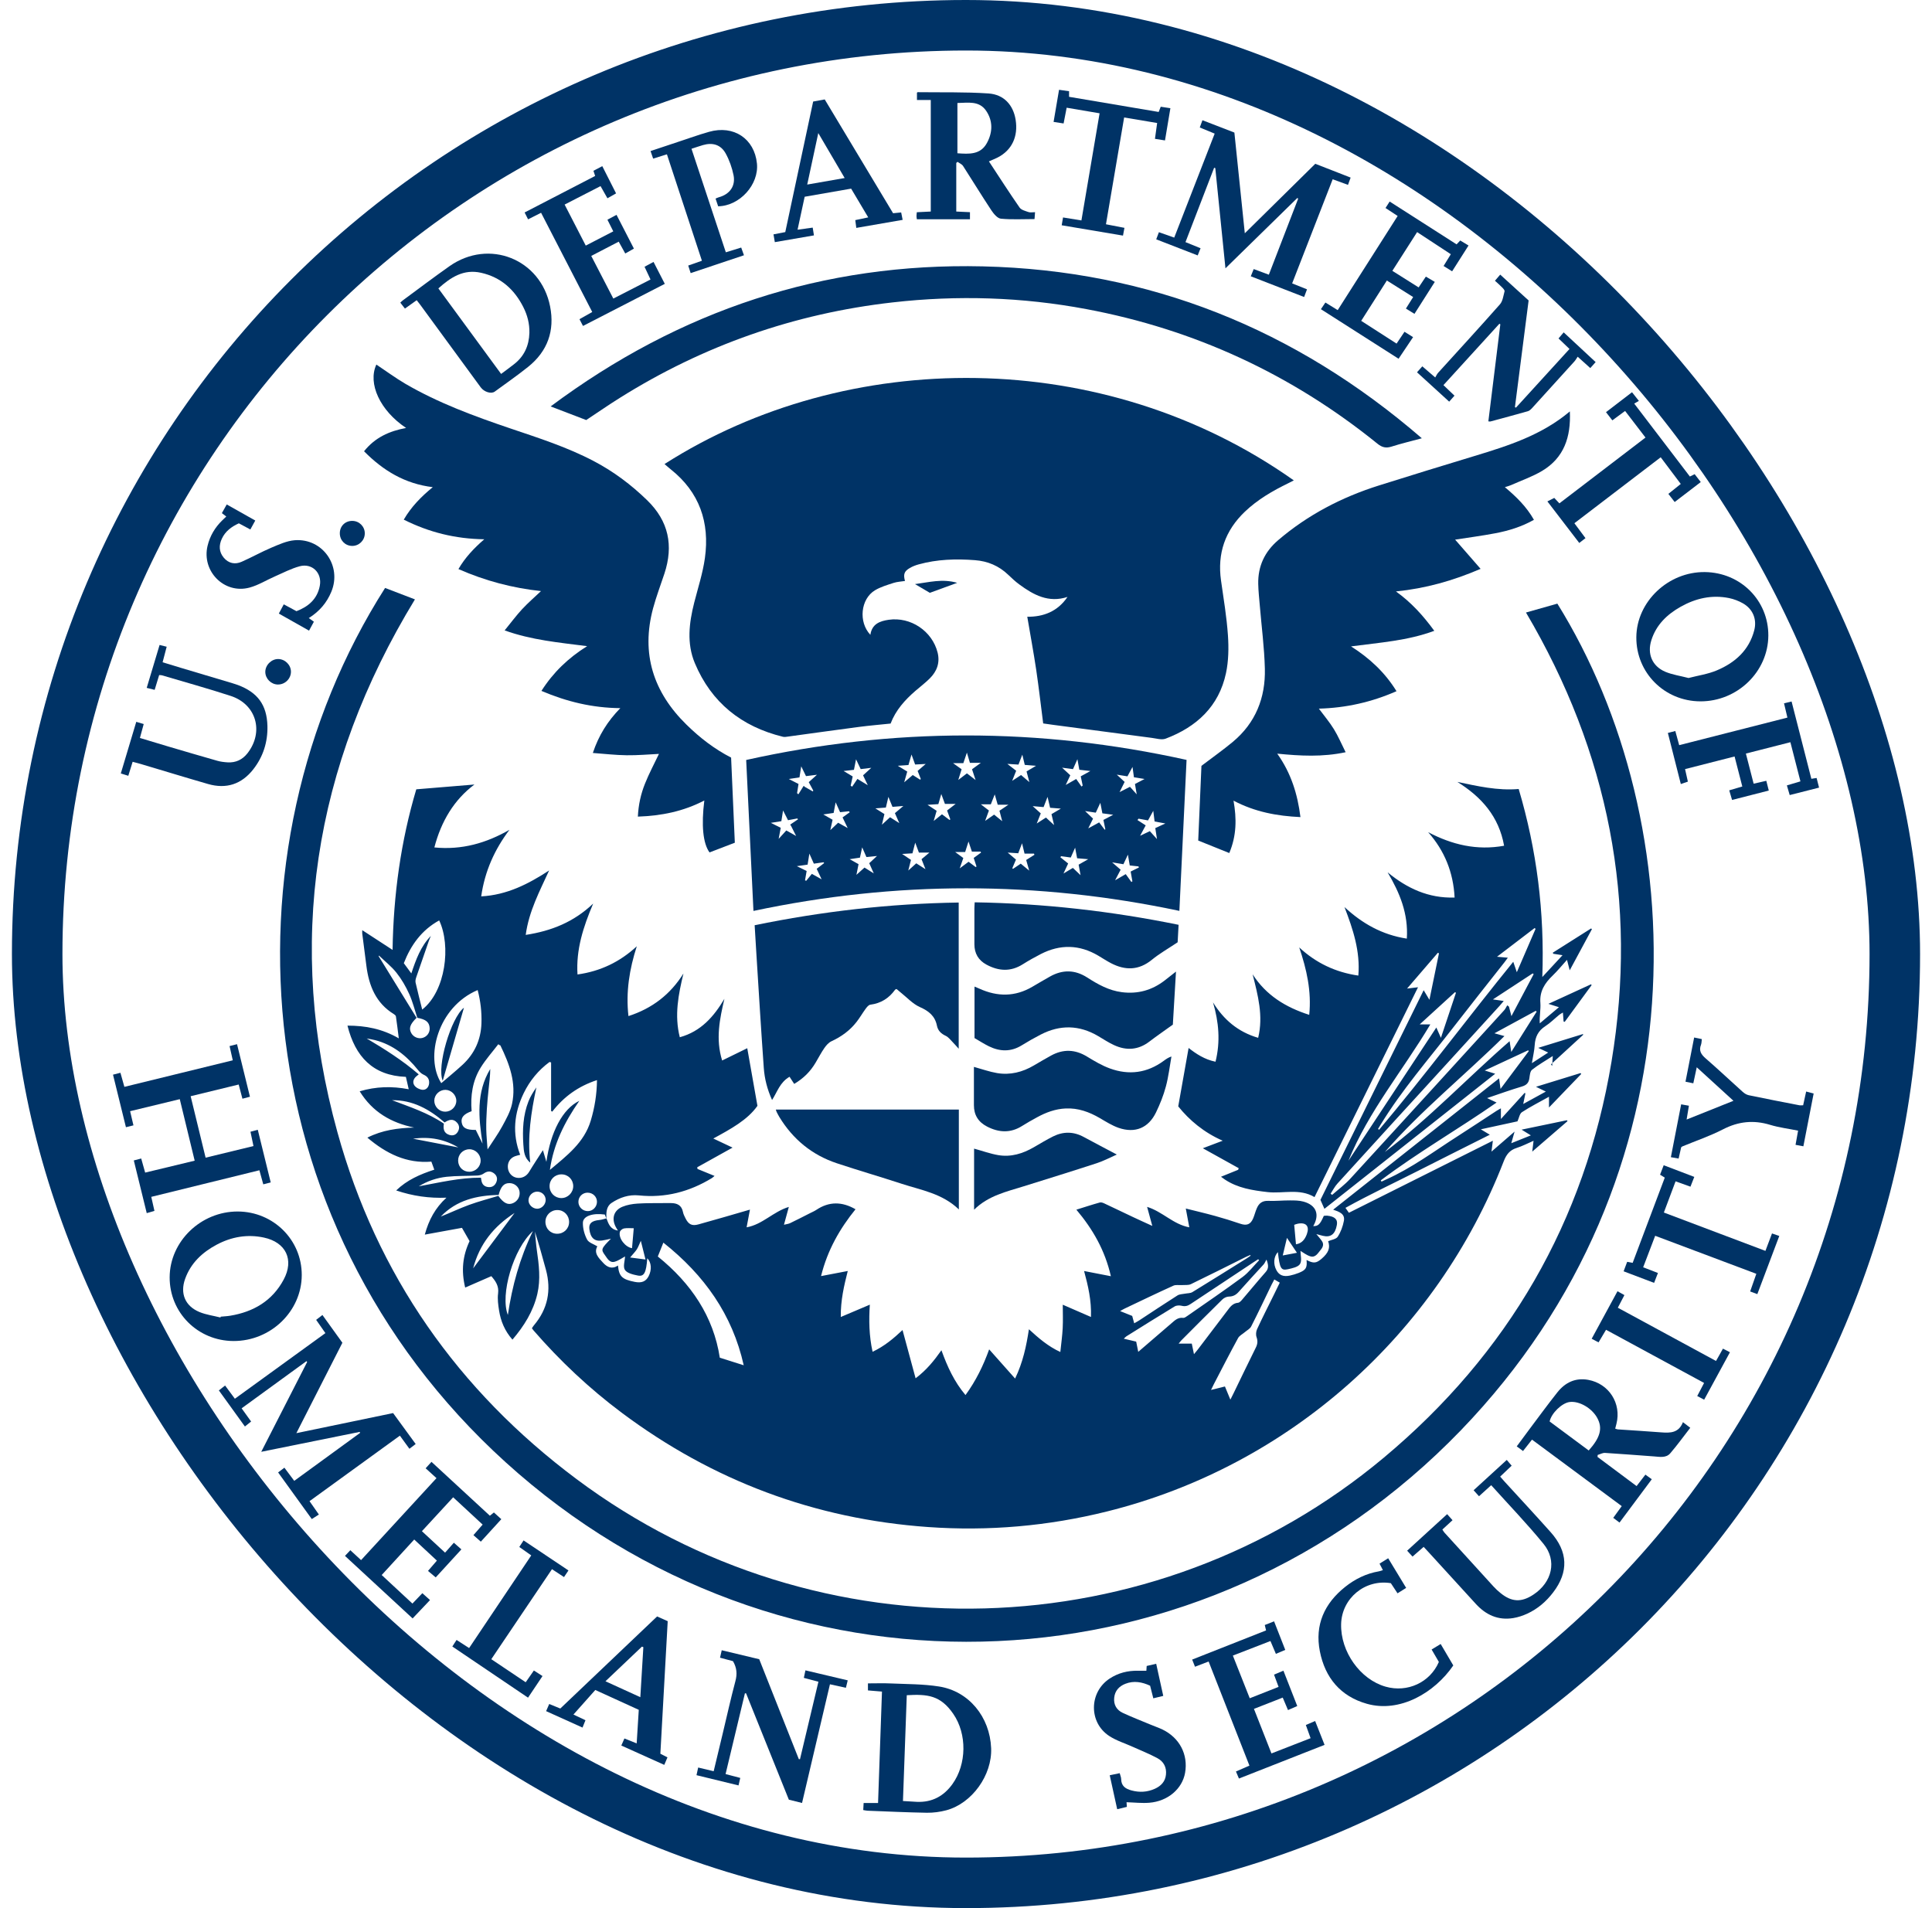 <svg width="81" height="80" viewBox="0 0 81 80" fill="none" xmlns="http://www.w3.org/2000/svg">
<rect x="1.559" y="1.059" width="77.882" height="77.882" rx="38.941" stroke="#003366" stroke-width="2.118"/>
<path d="M25.427 51.083C25.51 51.308 25.583 51.543 25.907 51.593C25.867 51.528 25.838 51.484 25.815 51.439C25.631 51.089 25.732 50.746 26.093 50.596C26.29 50.514 26.514 50.476 26.728 50.462C27.108 50.437 27.492 50.446 27.873 50.441C27.958 50.441 28.044 50.441 28.128 50.441C28.389 50.441 28.579 50.532 28.634 50.816C28.651 50.905 28.695 50.99 28.736 51.073C28.863 51.331 29.004 51.412 29.284 51.334C30.005 51.136 30.722 50.923 31.442 50.715C31.402 50.924 31.354 51.177 31.302 51.457C31.968 51.34 32.419 50.799 33.072 50.602C33.002 50.86 32.939 51.089 32.868 51.349C32.961 51.325 33.05 51.318 33.126 51.282C33.407 51.147 33.684 51.005 33.961 50.864C34.05 50.819 34.141 50.781 34.224 50.726C34.761 50.367 35.304 50.374 35.868 50.7C35.214 51.508 34.694 52.405 34.423 53.502C34.816 53.427 35.166 53.359 35.543 53.288C35.389 53.897 35.242 54.511 35.25 55.217C35.674 55.038 36.06 54.874 36.468 54.7C36.425 55.351 36.435 56.002 36.583 56.675C37.08 56.443 37.471 56.11 37.839 55.764C38.02 56.43 38.195 57.08 38.387 57.787C38.852 57.435 39.162 57.047 39.47 56.611C39.719 57.301 40.007 57.932 40.479 58.49C40.918 57.889 41.228 57.25 41.471 56.574C41.831 56.98 42.18 57.371 42.559 57.798C42.888 57.111 43.029 56.444 43.138 55.731C43.548 56.107 43.935 56.443 44.455 56.685C44.492 56.323 44.538 56.004 44.554 55.682C44.571 55.359 44.557 55.032 44.557 54.702C44.936 54.867 45.314 55.03 45.739 55.216C45.764 54.517 45.618 53.91 45.451 53.289C45.813 53.359 46.166 53.428 46.574 53.507C46.325 52.416 45.818 51.538 45.127 50.717C45.471 50.611 45.789 50.505 46.111 50.416C46.17 50.4 46.252 50.432 46.313 50.462C46.711 50.647 47.104 50.84 47.501 51.026C47.754 51.146 48.009 51.26 48.311 51.398C48.229 51.101 48.166 50.867 48.093 50.6C48.742 50.8 49.189 51.334 49.862 51.457C49.811 51.184 49.763 50.93 49.715 50.669C50.132 50.774 50.541 50.869 50.946 50.981C51.299 51.079 51.65 51.187 51.997 51.306C52.265 51.398 52.431 51.342 52.542 51.076C52.599 50.939 52.633 50.793 52.693 50.657C52.781 50.451 52.921 50.338 53.17 50.348C53.473 50.361 53.779 50.327 54.082 50.329C54.271 50.329 54.468 50.329 54.648 50.379C55.186 50.524 55.338 50.924 55.058 51.406C55.263 51.413 55.346 51.334 55.501 50.977C55.543 50.974 55.591 50.964 55.638 50.968C55.96 51 56.09 51.123 56.049 51.355C55.98 51.747 55.791 51.893 55.46 51.813C55.358 51.788 55.258 51.76 55.188 51.741C55.256 51.826 55.345 51.922 55.419 52.029C55.513 52.162 55.466 52.288 55.373 52.398C55.256 52.535 55.157 52.738 54.938 52.674C54.775 52.626 54.633 52.509 54.523 52.446C54.523 52.621 54.592 52.859 54.503 52.996C54.421 53.125 54.178 53.173 53.997 53.214C53.704 53.278 53.655 53.183 53.576 52.496C53.4 52.681 53.374 52.996 53.515 53.256C53.629 53.465 53.803 53.538 54.077 53.481C54.201 53.454 54.325 53.418 54.443 53.371C54.755 53.247 54.807 53.158 54.778 52.827C55.07 52.977 55.183 52.968 55.408 52.776C55.705 52.52 55.778 52.316 55.683 52.039C55.821 51.979 56.015 51.957 56.084 51.852C56.212 51.657 56.299 51.419 56.343 51.188C56.4 50.889 56.145 50.804 55.894 50.717C58.217 48.879 60.52 47.056 62.85 45.212C62.87 45.363 62.886 45.482 62.91 45.654C63.325 45.099 63.708 44.586 64.093 44.072C64.085 44.06 64.077 44.047 64.069 44.035C63.479 44.31 62.889 44.584 62.248 44.882C62.416 44.933 62.531 44.969 62.687 45.018C60.288 46.914 57.915 48.794 55.527 50.682C55.47 50.556 55.421 50.443 55.36 50.307C56.793 47.395 58.236 44.468 59.688 41.516C59.768 41.65 59.833 41.758 59.929 41.918C60.07 41.234 60.2 40.602 60.329 39.97C60.315 39.962 60.299 39.954 60.284 39.946C59.865 40.433 59.444 40.922 58.992 41.447C59.168 41.425 59.291 41.41 59.451 41.392C58 44.335 56.563 47.249 55.112 50.19C54.48 49.812 53.798 50.054 53.144 49.98C52.511 49.907 51.895 49.814 51.351 49.452C51.295 49.414 51.239 49.372 51.191 49.337C51.434 49.237 51.672 49.143 51.909 49.046C51.918 49.023 51.925 49.001 51.934 48.978C51.449 48.708 50.962 48.438 50.429 48.142C50.739 48.025 50.986 47.931 51.263 47.826C50.474 47.482 49.861 46.963 49.398 46.386C49.549 45.53 49.69 44.739 49.833 43.938C50.144 44.18 50.502 44.422 50.961 44.514C51.172 43.668 51.099 42.849 50.856 42.026C51.3 42.746 51.898 43.264 52.749 43.512C52.973 42.591 52.738 41.726 52.517 40.849C53.078 41.726 53.897 42.231 54.89 42.549C54.991 41.555 54.781 40.64 54.471 39.722C55.172 40.373 55.989 40.764 56.949 40.903C57.035 39.884 56.725 38.958 56.368 38.03C57.109 38.717 57.944 39.194 58.982 39.353C59.05 38.304 58.681 37.424 58.177 36.575C58.989 37.242 59.886 37.666 60.985 37.631C60.931 36.572 60.564 35.67 59.876 34.89C60.876 35.416 61.916 35.667 63.06 35.459C62.841 34.227 62.107 33.411 61.1 32.783C61.942 32.958 62.779 33.156 63.672 33.08C64.432 35.64 64.76 38.244 64.662 40.964C64.963 40.64 65.222 40.36 65.51 40.048C65.35 40.023 65.235 40.005 65.121 39.988C65.114 39.973 65.107 39.957 65.101 39.943C65.636 39.604 66.172 39.266 66.707 38.927L66.742 38.956C66.439 39.52 66.134 40.081 65.811 40.682C65.77 40.523 65.739 40.404 65.697 40.243C65.483 40.48 65.301 40.704 65.095 40.903C64.766 41.218 64.543 41.561 64.581 42.05C64.601 42.324 64.536 42.606 64.556 42.906C64.812 42.69 65.069 42.473 65.359 42.228C65.206 42.179 65.091 42.142 64.917 42.088C65.545 41.8 66.124 41.535 66.702 41.269C66.712 41.279 66.721 41.291 66.731 41.301C66.355 41.815 65.978 42.328 65.602 42.842C65.586 42.838 65.57 42.833 65.554 42.829C65.545 42.712 65.537 42.597 65.526 42.452C65.467 42.489 65.419 42.509 65.378 42.543C65.18 42.703 64.998 42.889 64.785 43.026C64.489 43.217 64.364 43.475 64.343 43.817C64.329 44.054 64.27 44.289 64.224 44.575C64.466 44.419 64.67 44.286 64.909 44.13C64.767 44.065 64.658 44.012 64.49 43.933C65.148 43.731 65.755 43.542 66.361 43.356L66.38 43.382C65.928 43.796 65.477 44.209 65.025 44.624C65.041 44.647 65.059 44.669 65.075 44.692C65.082 44.57 65.091 44.447 65.101 44.275C64.786 44.478 64.493 44.645 64.23 44.853C64.15 44.915 64.138 45.083 64.12 45.206C64.094 45.397 64.002 45.495 63.812 45.552C63.332 45.695 62.862 45.865 62.347 46.039C62.494 46.108 62.607 46.16 62.745 46.226C61.131 47.349 59.441 48.317 57.89 49.488C57.901 49.506 57.911 49.525 57.921 49.542C57.986 49.512 58.051 49.48 58.116 49.45C59.19 48.972 60.128 48.267 61.112 47.638C61.661 47.286 62.203 46.926 62.749 46.57C62.8 46.536 62.856 46.509 62.926 46.469V46.916C63.278 46.529 63.599 46.176 63.919 45.823C63.931 45.827 63.943 45.832 63.954 45.838C63.928 45.968 63.9 46.097 63.862 46.286C64.193 46.105 64.482 45.946 64.81 45.766C64.658 45.692 64.547 45.638 64.397 45.565C65.046 45.365 65.655 45.178 66.265 44.99C66.274 45.003 66.283 45.016 66.293 45.029C65.857 45.483 65.42 45.935 64.942 46.433V45.983C64.539 46.208 64.161 46.399 63.809 46.629C63.71 46.693 63.686 46.871 63.621 47.014C63.13 47.12 62.629 47.23 62.084 47.348C62.226 47.434 62.331 47.498 62.461 47.575C61.432 48.092 60.427 48.594 59.425 49.103C58.424 49.611 57.407 50.087 56.409 50.641C56.473 50.733 56.508 50.783 56.553 50.847C58.558 49.843 60.557 48.845 62.589 47.826C62.569 47.986 62.553 48.108 62.531 48.283C62.864 47.994 63.162 47.737 63.5 47.444C63.447 47.627 63.411 47.758 63.361 47.931C63.647 47.816 63.898 47.715 64.182 47.602C64.049 47.52 63.95 47.459 63.794 47.362C64.463 47.222 65.079 47.095 65.694 46.967C65.703 46.98 65.712 46.993 65.719 47.006C65.238 47.421 64.759 47.837 64.24 48.283C64.26 48.112 64.275 47.994 64.295 47.829C64.042 47.939 63.82 48.056 63.584 48.13C63.294 48.222 63.154 48.406 63.045 48.687C60.24 55.926 54.051 61.471 46.409 63.371C43.944 63.984 41.444 64.203 38.909 64.023C34.156 63.686 29.875 62.081 26.061 59.227C24.706 58.213 23.479 57.059 22.369 55.78C22.346 55.754 22.327 55.725 22.3 55.69C22.328 55.648 22.352 55.604 22.384 55.567C22.965 54.88 23.122 54.101 22.889 53.238C22.746 52.706 22.596 52.175 22.427 51.641C22.453 51.898 22.471 52.157 22.507 52.413C22.596 53.025 22.671 53.635 22.528 54.251C22.357 54.979 21.977 55.589 21.485 56.166C21.161 55.799 20.994 55.391 20.924 54.946C20.886 54.709 20.852 54.461 20.883 54.228C20.924 53.911 20.772 53.705 20.599 53.505C20.236 53.663 19.883 53.816 19.503 53.983C19.331 53.278 19.397 52.655 19.687 52.036C19.582 51.852 19.474 51.664 19.368 51.479C18.852 51.574 18.352 51.664 17.81 51.763C17.975 51.15 18.252 50.638 18.718 50.215C17.997 50.243 17.31 50.148 16.61 49.911C17.068 49.469 17.612 49.234 18.208 49.04C18.169 48.929 18.131 48.827 18.085 48.703C17.041 48.789 16.19 48.363 15.402 47.697C16.034 47.377 16.687 47.294 17.363 47.275C16.405 47.075 15.619 46.629 15.08 45.754C15.763 45.552 16.429 45.533 17.136 45.668C17.096 45.492 17.061 45.339 17.017 45.149C15.636 45.098 14.893 44.301 14.568 43.001C15.322 43.001 16.027 43.132 16.72 43.535C16.677 43.197 16.642 42.906 16.599 42.616C16.595 42.581 16.553 42.544 16.519 42.522C15.76 42.06 15.467 41.33 15.361 40.494C15.304 40.045 15.244 39.595 15.188 39.145C15.182 39.104 15.188 39.061 15.188 38.999C15.606 39.27 16.011 39.534 16.459 39.826C16.494 37.506 16.809 35.253 17.453 33.093C18.298 33.023 19.111 32.956 19.891 32.892C19.04 33.528 18.498 34.43 18.211 35.53C19.37 35.644 20.389 35.346 21.358 34.792C20.736 35.619 20.325 36.525 20.175 37.582C21.259 37.523 22.153 37.062 23.022 36.496C22.628 37.361 22.175 38.2 22.041 39.197C23.119 39.031 24.052 38.661 24.869 37.884C24.451 38.869 24.146 39.813 24.212 40.856C25.177 40.722 25.994 40.326 26.698 39.674C26.39 40.627 26.233 41.587 26.348 42.601C27.348 42.279 28.107 41.689 28.654 40.815C28.443 41.692 28.267 42.565 28.501 43.488C29.392 43.242 29.929 42.62 30.371 41.877C30.175 42.721 29.995 43.556 30.276 44.463C30.655 44.278 31.006 44.106 31.329 43.948C31.463 44.708 31.603 45.499 31.756 46.364C31.341 46.955 30.642 47.333 29.906 47.734C30.177 47.863 30.415 47.975 30.713 48.115C30.203 48.4 29.717 48.67 29.231 48.94C29.236 48.963 29.239 48.986 29.243 49.01C29.478 49.106 29.712 49.201 29.957 49.302C29.928 49.326 29.891 49.364 29.848 49.392C28.907 49.967 27.892 50.233 26.787 50.119C26.368 50.076 25.984 50.205 25.641 50.434C25.414 50.586 25.416 50.843 25.423 51.089C25.399 51.031 25.376 50.974 25.356 50.921C24.846 50.85 24.442 50.986 24.438 51.266C24.433 51.502 24.503 51.762 24.614 51.97C24.683 52.102 24.89 52.159 25.043 52.255C24.885 52.539 25.101 52.741 25.287 52.945C25.459 53.133 25.663 53.225 25.909 53.059C25.952 53.517 26.081 53.64 26.613 53.745C26.899 53.802 27.078 53.729 27.192 53.511C27.334 53.237 27.311 52.925 27.136 52.754C27.094 53.355 27.007 53.532 26.743 53.479C26.549 53.44 26.294 53.384 26.201 53.244C26.112 53.111 26.198 52.862 26.205 52.678C26.081 52.744 25.936 52.853 25.771 52.9C25.557 52.96 25.465 52.763 25.363 52.624C25.188 52.385 25.203 52.351 25.615 51.934C25.468 51.965 25.354 51.995 25.239 52.011C24.923 52.056 24.753 51.9 24.709 51.531C24.68 51.293 24.811 51.181 25.13 51.15C25.229 51.142 25.325 51.105 25.423 51.082L25.427 51.083ZM23.105 44.545C23.083 44.538 23.062 44.532 23.041 44.524C22.573 44.869 22.212 45.308 21.958 45.83C21.552 46.668 21.466 47.532 21.809 48.416C21.719 48.441 21.649 48.454 21.585 48.479C21.38 48.559 21.27 48.746 21.294 48.969C21.316 49.179 21.466 49.344 21.665 49.379C21.884 49.417 22.076 49.312 22.184 49.131C22.363 48.833 22.557 48.543 22.762 48.223C22.819 48.413 22.863 48.562 22.907 48.712C23.08 47.469 23.59 46.486 24.289 46.154C23.669 47.043 23.207 47.967 23.054 49.051C23.766 48.452 24.49 47.908 24.767 46.987C24.932 46.439 25.022 45.883 25.029 45.285C24.248 45.541 23.638 45.979 23.154 46.607C23.138 46.598 23.121 46.588 23.105 46.579V44.545ZM20.23 47.939C20.064 46.862 19.959 45.806 20.554 44.818C20.551 45.098 20.516 45.377 20.486 45.655C20.457 45.937 20.428 46.218 20.411 46.502C20.393 46.785 20.382 47.068 20.387 47.352C20.392 47.625 20.422 47.899 20.441 48.191C20.663 47.845 20.88 47.548 21.055 47.225C21.219 46.923 21.396 46.611 21.467 46.281C21.658 45.404 21.356 44.606 20.979 43.831C20.975 43.822 20.954 43.822 20.941 43.818C20.925 43.805 20.909 43.793 20.892 43.78C20.644 44.104 20.37 44.41 20.156 44.755C19.808 45.314 19.72 45.944 19.773 46.588C19.446 46.706 19.322 46.85 19.356 47.059C19.394 47.294 19.553 47.377 19.947 47.374C20.041 47.564 20.134 47.752 20.227 47.94L20.23 47.939ZM18.499 45.414C18.796 45.159 19.104 44.908 19.395 44.64C19.896 44.176 20.16 43.595 20.185 42.91C20.201 42.438 20.148 41.972 20.026 41.51C18.352 42.219 17.807 44.333 18.501 45.414H18.499ZM31.181 57.242C30.706 55.115 29.527 53.46 27.812 52.099C27.726 52.312 27.655 52.49 27.579 52.68C28.976 53.806 29.913 55.197 30.178 56.923C30.53 57.034 30.835 57.131 31.182 57.241L31.181 57.242ZM63.047 41.965C62.972 42.053 62.929 42.108 62.882 42.159C62.19 42.918 61.496 43.678 60.804 44.437C59.226 46.163 57.648 47.889 56.075 49.62C55.96 49.745 55.881 49.904 55.786 50.047C55.808 50.063 55.829 50.081 55.851 50.097C56.104 49.874 56.381 49.671 56.608 49.423C58.764 47.074 60.912 44.715 63.061 42.359C63.117 42.299 63.149 42.219 63.192 42.149C63.216 42.168 63.239 42.185 63.264 42.204C63.293 42.317 63.322 42.429 63.367 42.603C63.695 41.983 63.998 41.412 64.3 40.842L64.257 40.812C63.718 41.165 63.179 41.517 62.591 41.902C62.777 41.928 62.892 41.945 63.051 41.968L63.047 41.965ZM18.065 39.238C18.039 39.301 18.01 39.363 17.986 39.428C17.807 39.941 17.627 40.456 17.452 40.971C17.427 41.043 17.408 41.129 17.424 41.199C17.511 41.581 17.609 41.961 17.701 42.328C18.687 41.556 18.916 39.645 18.413 38.59C17.673 38.996 17.224 39.629 16.93 40.383C17.042 40.535 17.137 40.665 17.245 40.812C17.44 40.23 17.638 39.676 18.065 39.239V39.238ZM63.593 40.763C63.871 40.118 64.125 39.53 64.38 38.942C64.367 38.931 64.352 38.92 64.339 38.91C63.829 39.299 63.319 39.687 62.763 40.113C62.949 40.129 63.07 40.14 63.217 40.153C63.157 40.234 63.122 40.285 63.083 40.335C62.36 41.254 61.632 42.169 60.916 43.093C59.885 44.425 58.773 45.699 57.89 47.142C57.851 47.206 57.813 47.27 57.774 47.333C57.788 47.345 57.804 47.355 57.819 47.367C59.749 45.075 61.542 42.668 63.444 40.324C63.492 40.462 63.532 40.58 63.594 40.763H63.593ZM53.426 53.644C53.385 53.723 53.347 53.788 53.314 53.857C53.03 54.444 52.752 55.033 52.456 55.614C52.406 55.713 52.281 55.774 52.191 55.852C52.094 55.935 51.963 55.998 51.907 56.101C51.557 56.742 51.225 57.391 50.888 58.039C50.853 58.105 50.822 58.172 50.773 58.275C50.994 58.22 51.175 58.175 51.356 58.13C51.434 58.318 51.501 58.481 51.584 58.682C51.641 58.57 51.676 58.502 51.71 58.431C52.023 57.788 52.331 57.142 52.65 56.502C52.725 56.352 52.738 56.224 52.682 56.062C52.647 55.964 52.658 55.824 52.703 55.728C52.929 55.239 53.174 54.759 53.412 54.276C53.492 54.112 53.57 53.949 53.655 53.777C53.572 53.729 53.506 53.691 53.428 53.644H53.426ZM47.724 56.676C48.212 56.257 48.668 55.866 49.121 55.474C49.261 55.353 49.389 55.227 49.602 55.254C49.66 55.261 49.731 55.207 49.788 55.167C50.56 54.629 51.338 54.099 52.094 53.541C52.357 53.346 52.559 53.074 52.789 52.837C52.776 52.824 52.762 52.811 52.749 52.796C52.683 52.839 52.619 52.88 52.553 52.923C51.675 53.505 50.795 54.086 49.918 54.671C49.798 54.752 49.689 54.784 49.543 54.747C49.452 54.724 49.325 54.727 49.246 54.775C48.569 55.185 47.898 55.607 47.225 56.027C47.189 56.05 47.161 56.085 47.116 56.127C47.305 56.171 47.468 56.209 47.635 56.249C47.662 56.384 47.687 56.507 47.721 56.676H47.724ZM58.061 48.299C59.92 46.895 61.515 45.199 63.291 43.653C63.315 43.802 63.334 43.923 63.361 44.104C63.737 43.507 64.081 42.962 64.425 42.414L64.386 42.382C63.823 42.687 63.261 42.992 62.655 43.322C62.825 43.369 62.942 43.401 63.074 43.439C61.406 45.089 59.591 46.548 58.059 48.301L58.061 48.299ZM56.535 48.664C57.758 46.812 58.979 44.959 60.219 43.08C60.287 43.233 60.338 43.348 60.411 43.512C60.634 42.845 60.838 42.233 61.042 41.622C61.027 41.615 61.014 41.606 61 41.599C60.523 42.035 60.045 42.47 59.521 42.95H59.967C58.818 44.879 57.375 46.592 56.534 48.665L56.535 48.664ZM50.059 56.775C50.13 56.688 50.176 56.635 50.218 56.581C50.629 56.041 51.041 55.502 51.45 54.959C51.57 54.8 51.678 54.639 51.907 54.62C51.969 54.614 52.035 54.54 52.083 54.483C52.411 54.102 52.727 53.713 53.06 53.336C53.189 53.192 53.192 53.055 53.098 52.809C53.044 52.903 53.021 52.964 52.98 53.011C52.633 53.393 52.279 53.77 51.937 54.158C51.821 54.291 51.7 54.358 51.52 54.361C51.429 54.361 51.316 54.416 51.248 54.482C50.672 55.046 50.104 55.62 49.535 56.19C49.497 56.228 49.466 56.272 49.415 56.333H49.966C49.993 56.47 50.021 56.6 50.058 56.777L50.059 56.775ZM52.432 52.646C52.428 52.637 52.424 52.627 52.418 52.618C52.355 52.646 52.293 52.669 52.231 52.7C51.465 53.081 50.7 53.468 49.929 53.84C49.823 53.891 49.68 53.87 49.553 53.879C49.432 53.888 49.296 53.857 49.194 53.904C48.51 54.213 47.834 54.54 47.157 54.861C47.098 54.889 47.044 54.922 46.962 54.969C47.157 55.048 47.314 55.109 47.468 55.172C47.496 55.274 47.521 55.367 47.552 55.481C47.635 55.433 47.703 55.399 47.766 55.357C48.299 55.008 48.828 54.654 49.367 54.312C49.453 54.258 49.574 54.26 49.679 54.239C49.784 54.218 49.906 54.226 49.991 54.174C50.758 53.705 51.519 53.227 52.282 52.751C52.333 52.719 52.382 52.682 52.431 52.648L52.432 52.646ZM17.465 42.674C17.183 42.949 17.134 43.119 17.245 43.318C17.337 43.481 17.538 43.566 17.718 43.515C17.906 43.462 18.027 43.291 18.014 43.099C17.997 42.854 17.857 42.738 17.495 42.673C17.385 42.337 17.3 41.99 17.154 41.67C17.012 41.358 16.835 41.05 16.621 40.782C16.41 40.516 16.134 40.3 15.888 40.064C15.884 40.072 15.88 40.081 15.875 40.09C16.405 40.951 16.934 41.812 17.465 42.673V42.674ZM20.905 50.1C19.987 50.119 19.139 50.316 18.48 51.006C18.878 50.85 19.266 50.663 19.666 50.517C20.074 50.368 20.497 50.259 20.893 50.138C21.117 50.453 21.302 50.533 21.511 50.443C21.712 50.354 21.818 50.152 21.779 49.941C21.742 49.751 21.569 49.608 21.368 49.604C21.133 49.598 20.999 49.738 20.905 50.101V50.1ZM17.556 45.045C17.523 45.073 17.503 45.09 17.482 45.105C17.337 45.213 17.278 45.374 17.376 45.512C17.444 45.608 17.599 45.684 17.72 45.692C17.868 45.7 17.978 45.582 17.991 45.417C18.004 45.241 17.922 45.128 17.756 45.056C17.666 45.016 17.586 44.936 17.522 44.857C17.044 44.263 16.475 43.802 15.722 43.608C15.607 43.579 15.489 43.561 15.373 43.539C16.139 43.993 16.878 44.46 17.555 45.044L17.556 45.045ZM23.374 50.733C23.095 50.729 22.872 50.942 22.867 51.219C22.863 51.504 23.071 51.722 23.351 51.727C23.634 51.731 23.854 51.521 23.86 51.242C23.864 50.961 23.653 50.737 23.376 50.733H23.374ZM24.033 49.732C24.033 49.452 23.817 49.236 23.538 49.237C23.258 49.237 23.039 49.456 23.041 49.732C23.041 50.012 23.259 50.231 23.535 50.231C23.807 50.231 24.031 50.005 24.033 49.732ZM21.292 55.131C21.473 53.916 21.788 52.758 22.343 51.614C21.521 52.36 20.959 54.282 21.292 55.131ZM17.559 49.738C18.422 49.58 19.277 49.373 20.163 49.376C20.173 49.43 20.178 49.456 20.182 49.484C20.208 49.665 20.317 49.761 20.494 49.772C20.655 49.78 20.763 49.691 20.816 49.545C20.871 49.394 20.819 49.264 20.686 49.176C20.546 49.084 20.414 49.106 20.275 49.205C20.204 49.256 20.102 49.281 20.013 49.286C19.585 49.307 19.152 49.293 18.727 49.338C18.314 49.382 17.918 49.516 17.558 49.738H17.559ZM19.684 49.127C19.946 49.122 20.156 48.909 20.151 48.651C20.147 48.393 19.927 48.178 19.671 48.184C19.407 48.19 19.203 48.401 19.207 48.664C19.212 48.932 19.416 49.131 19.682 49.128L19.684 49.127ZM18.61 47.111C18.575 47.322 18.604 47.505 18.83 47.58C18.967 47.625 19.099 47.599 19.185 47.466C19.27 47.333 19.271 47.195 19.166 47.074C19.003 46.885 18.818 46.941 18.64 47.06C18 46.504 17.302 46.118 16.438 46.127C17.181 46.41 17.94 46.655 18.611 47.111H18.61ZM18.665 46.609C18.917 46.609 19.129 46.404 19.131 46.156C19.134 45.911 18.92 45.695 18.673 45.693C18.422 45.692 18.208 45.902 18.208 46.148C18.208 46.401 18.415 46.609 18.665 46.609ZM21.573 50.856C20.696 51.422 20.103 52.162 19.837 53.177C20.419 52.398 20.988 51.639 21.573 50.856ZM24.637 50.004C24.419 50.004 24.247 50.177 24.25 50.396C24.253 50.609 24.435 50.783 24.652 50.778C24.856 50.774 25.024 50.602 25.028 50.393C25.032 50.179 24.858 50.005 24.637 50.005V50.004ZM22.516 49.961C22.319 49.965 22.153 50.138 22.158 50.335C22.162 50.516 22.335 50.678 22.525 50.678C22.714 50.678 22.883 50.497 22.878 50.3C22.872 50.106 22.714 49.958 22.516 49.961ZM54.334 52.169C54.574 52.134 54.708 51.968 54.79 51.744C54.909 51.413 54.765 51.241 54.417 51.304C54.357 51.314 54.3 51.34 54.26 51.353C54.286 51.636 54.309 51.899 54.334 52.17V52.169ZM26.57 51.496C26.441 51.496 26.299 51.48 26.162 51.504C26.095 51.515 26 51.591 25.987 51.654C25.925 51.922 26.22 52.29 26.498 52.332C26.52 52.077 26.542 51.819 26.57 51.498V51.496ZM19.215 48.107C18.635 47.767 18.023 47.644 17.318 47.742C17.98 47.869 18.594 47.987 19.215 48.107ZM53.779 52.637C54.019 52.592 54.198 52.558 54.375 52.525C54.222 52.297 54.098 52.112 53.956 51.899C53.9 52.135 53.849 52.35 53.78 52.637H53.779ZM26.418 52.722C26.648 52.752 26.83 52.776 27.063 52.806C26.989 52.513 26.934 52.293 26.867 52.023C26.795 52.178 26.759 52.287 26.699 52.38C26.635 52.48 26.549 52.564 26.418 52.722Z" fill="#003366"/>
<path d="M27.86 19.456C35.516 14.567 46.264 14.499 54.244 20.141C54.16 20.184 54.088 20.222 54.017 20.257C53.358 20.577 52.729 20.942 52.194 21.451C51.365 22.242 51.03 23.202 51.192 24.34C51.301 25.105 51.429 25.869 51.482 26.638C51.518 27.163 51.509 27.711 51.4 28.223C51.102 29.619 50.166 30.479 48.871 30.969C48.705 31.032 48.485 30.962 48.291 30.937C46.911 30.757 45.533 30.573 44.153 30.39C44.028 30.374 43.903 30.355 43.736 30.331C43.64 29.584 43.554 28.833 43.444 28.086C43.333 27.344 43.196 26.609 43.069 25.858C43.744 25.866 44.344 25.637 44.755 25.027C43.961 25.288 43.331 24.943 42.73 24.5C42.565 24.379 42.415 24.236 42.266 24.095C41.876 23.723 41.414 23.527 40.876 23.486C40.081 23.425 39.291 23.448 38.517 23.662C38.389 23.697 38.261 23.746 38.146 23.813C37.908 23.95 37.865 24.08 37.942 24.358C37.782 24.384 37.617 24.39 37.467 24.438C37.2 24.525 36.921 24.606 36.683 24.749C36.08 25.113 35.984 26.081 36.491 26.616C36.555 26.164 36.881 26.04 37.259 25.985C38.179 25.852 39.083 26.457 39.309 27.358C39.416 27.785 39.282 28.144 38.982 28.443C38.791 28.633 38.576 28.795 38.373 28.971C37.935 29.351 37.554 29.775 37.339 30.336C36.897 30.382 36.454 30.42 36.014 30.477C35.026 30.606 34.042 30.746 33.054 30.88C32.978 30.89 32.895 30.908 32.824 30.89C31.088 30.465 29.825 29.459 29.13 27.8C28.785 26.974 28.89 26.117 29.104 25.271C29.263 24.648 29.465 24.029 29.554 23.395C29.761 21.905 29.327 20.634 28.12 19.677C28.033 19.608 27.951 19.534 27.861 19.456H27.86Z" fill="#003366"/>
<path d="M63.976 25.681C64.424 25.554 64.858 25.432 65.293 25.308C70.971 34.449 71.547 49.299 61.242 59.973C50.54 71.058 33.364 71.837 21.732 61.779C10.19 51.797 9.1 35.714 16.145 24.651C16.561 24.81 16.981 24.971 17.396 25.13C13.142 32.116 11.963 39.572 14.147 47.471C15.801 53.452 19.203 58.301 24.169 62.011C34.33 69.606 48.373 69.181 58.026 61.107C63.227 56.757 66.449 51.212 67.563 44.512C68.677 37.819 67.437 31.54 63.976 25.678V25.681Z" fill="#003366"/>
<path d="M49.446 38.19C43.476 36.927 37.546 36.928 31.589 38.192C31.487 36.07 31.386 33.978 31.284 31.863C37.44 30.493 43.575 30.493 49.747 31.86C49.647 33.962 49.548 36.054 49.446 38.19ZM44.477 33.902C44.286 33.887 44.158 33.877 44.026 33.867C43.993 33.728 43.964 33.601 43.919 33.41C43.851 33.587 43.804 33.706 43.753 33.839C43.612 33.826 43.481 33.814 43.296 33.798C43.438 33.927 43.538 34.014 43.635 34.103C43.581 34.237 43.535 34.357 43.466 34.526C43.625 34.424 43.736 34.353 43.852 34.277C43.956 34.373 44.056 34.467 44.193 34.593C44.149 34.408 44.117 34.274 44.084 34.134C44.203 34.064 44.314 33.998 44.477 33.902ZM40.753 32.252C40.871 32.165 40.975 32.091 41.123 31.983H40.664C40.623 31.846 40.586 31.719 40.538 31.554C40.481 31.723 40.437 31.855 40.389 31.995H39.956C40.1 32.098 40.208 32.174 40.316 32.252C40.271 32.397 40.232 32.524 40.176 32.701C40.326 32.586 40.431 32.505 40.539 32.424C40.654 32.513 40.758 32.592 40.902 32.704C40.842 32.524 40.801 32.399 40.753 32.253V32.252ZM39.808 34.376C39.819 34.369 39.832 34.363 39.844 34.356C39.799 34.233 39.754 34.109 39.707 33.981C39.815 33.899 39.915 33.82 40.066 33.705H39.617C39.569 33.572 39.523 33.451 39.464 33.29C39.416 33.457 39.379 33.584 39.341 33.714C39.2 33.722 39.07 33.731 38.887 33.743C39.043 33.845 39.152 33.918 39.269 33.994C39.231 34.125 39.194 34.249 39.145 34.421C39.286 34.307 39.388 34.224 39.493 34.14C39.604 34.224 39.704 34.3 39.805 34.376H39.808ZM47.48 32.157C47.391 32.322 47.33 32.435 47.269 32.549C47.125 32.526 46.998 32.505 46.822 32.478C46.957 32.603 47.053 32.692 47.151 32.783C47.079 32.926 47.02 33.047 46.938 33.21C47.107 33.124 47.23 33.061 47.374 32.988C47.463 33.088 47.546 33.179 47.658 33.304C47.629 33.131 47.607 33.003 47.584 32.87C47.71 32.804 47.828 32.743 47.986 32.66C47.802 32.631 47.672 32.609 47.541 32.589C47.522 32.454 47.506 32.333 47.482 32.158L47.48 32.157ZM48.351 33.995C48.26 34.163 48.197 34.278 48.131 34.397C47.992 34.37 47.863 34.347 47.735 34.324C47.719 34.343 47.705 34.361 47.688 34.382C47.806 34.458 47.925 34.535 48.034 34.605C47.943 34.773 47.884 34.885 47.799 35.041C47.97 34.96 48.088 34.904 48.207 34.847C48.303 34.952 48.385 35.043 48.507 35.18C48.477 34.986 48.456 34.856 48.436 34.719C48.567 34.659 48.687 34.604 48.858 34.525C48.675 34.491 48.547 34.468 48.407 34.442C48.389 34.307 48.375 34.183 48.351 33.995ZM47.75 36.372C47.744 36.356 47.738 36.34 47.732 36.325C47.61 36.312 47.487 36.299 47.365 36.285C47.339 36.136 47.318 36.009 47.288 35.832C47.212 35.993 47.16 36.107 47.1 36.234C46.96 36.21 46.826 36.188 46.626 36.155C46.776 36.285 46.88 36.375 46.983 36.464C46.905 36.614 46.843 36.733 46.752 36.906C46.926 36.806 47.04 36.74 47.197 36.649C47.279 36.763 47.356 36.871 47.434 36.979C47.448 36.969 47.461 36.959 47.476 36.949C47.451 36.813 47.428 36.679 47.403 36.541C47.528 36.48 47.638 36.425 47.748 36.371L47.75 36.372ZM37.52 34.092C37.631 33.998 37.73 33.913 37.874 33.792C37.685 33.807 37.551 33.819 37.418 33.829C37.363 33.693 37.315 33.575 37.246 33.41C37.204 33.591 37.173 33.719 37.14 33.858C37.004 33.868 36.875 33.879 36.7 33.892C36.847 33.983 36.958 34.054 37.08 34.131C37.048 34.265 37.017 34.395 36.975 34.577C37.115 34.447 37.211 34.358 37.315 34.264C37.434 34.34 37.548 34.411 37.704 34.51C37.628 34.337 37.574 34.217 37.519 34.092H37.52ZM44.486 35.897C44.476 35.911 44.467 35.926 44.457 35.942C44.571 36.032 44.683 36.123 44.783 36.203C44.71 36.358 44.659 36.468 44.587 36.623C44.75 36.527 44.863 36.458 44.981 36.388C45.085 36.486 45.181 36.576 45.303 36.693C45.271 36.52 45.247 36.384 45.222 36.252C45.353 36.178 45.464 36.115 45.624 36.023C45.426 36.006 45.295 35.996 45.159 35.984C45.133 35.844 45.108 35.717 45.075 35.539C45 35.71 44.948 35.829 44.892 35.953C44.748 35.933 44.617 35.916 44.486 35.897ZM46.261 34.377C46.387 34.31 46.507 34.248 46.672 34.16C46.481 34.135 46.351 34.118 46.218 34.1C46.191 33.96 46.166 33.835 46.132 33.66C46.052 33.83 45.998 33.95 45.94 34.072C45.8 34.051 45.675 34.032 45.493 34.004C45.636 34.14 45.73 34.23 45.826 34.322C45.764 34.45 45.706 34.569 45.625 34.731C45.79 34.64 45.91 34.575 46.083 34.48C46.16 34.582 46.237 34.684 46.315 34.788C46.323 34.782 46.332 34.774 46.342 34.769C46.316 34.64 46.288 34.51 46.261 34.375V34.377ZM45.343 32.977L45.392 32.936C45.365 32.807 45.338 32.681 45.311 32.549C45.44 32.478 45.553 32.415 45.714 32.326C45.52 32.304 45.385 32.288 45.251 32.273C45.225 32.129 45.203 32.006 45.171 31.83C45.096 31.999 45.041 32.123 44.986 32.247C44.84 32.228 44.71 32.211 44.528 32.186C44.667 32.316 44.767 32.409 44.872 32.505C44.814 32.631 44.758 32.749 44.681 32.911C44.843 32.819 44.959 32.752 45.12 32.66C45.196 32.767 45.268 32.87 45.341 32.974L45.343 32.977ZM34.249 32.483C34.053 32.508 33.917 32.524 33.792 32.54C33.725 32.4 33.669 32.288 33.592 32.129C33.562 32.32 33.54 32.457 33.518 32.593C33.377 32.615 33.25 32.634 33.072 32.661C33.241 32.748 33.358 32.807 33.478 32.869C33.457 33.007 33.436 33.131 33.417 33.255C33.436 33.272 33.454 33.288 33.473 33.302C33.547 33.184 33.62 33.066 33.694 32.947C33.712 32.962 33.729 32.978 33.746 32.993C33.856 33.056 33.967 33.118 34.076 33.181C34.083 33.169 34.09 33.159 34.098 33.147C34.035 33.032 33.974 32.915 33.907 32.793C34.016 32.695 34.109 32.611 34.248 32.486L34.249 32.483ZM36.184 32.507C36.29 32.411 36.389 32.32 36.529 32.192C36.343 32.215 36.218 32.23 36.085 32.246C36.025 32.119 35.967 31.996 35.89 31.834C35.855 32.011 35.83 32.139 35.802 32.276C35.664 32.292 35.537 32.306 35.368 32.325C35.523 32.416 35.635 32.485 35.75 32.554C35.719 32.691 35.692 32.816 35.664 32.94C35.684 32.955 35.705 32.968 35.727 32.983C35.801 32.873 35.877 32.762 35.948 32.657C36.108 32.755 36.219 32.822 36.382 32.921C36.298 32.745 36.241 32.627 36.183 32.504L36.184 32.507ZM36.148 35.523C36.11 35.7 36.082 35.826 36.053 35.958C35.919 35.978 35.794 35.997 35.623 36.023C35.776 36.109 35.885 36.169 35.995 36.231C35.967 36.371 35.942 36.496 35.906 36.679C36.049 36.55 36.146 36.463 36.245 36.374C36.366 36.45 36.474 36.518 36.634 36.619C36.553 36.436 36.499 36.317 36.443 36.191C36.547 36.096 36.643 36.006 36.768 35.889C36.588 35.907 36.456 35.92 36.325 35.933C36.269 35.802 36.218 35.686 36.146 35.523H36.148ZM37.642 32.107C37.812 32.211 37.924 32.279 38.037 32.349C37.995 32.495 37.959 32.622 37.909 32.799C38.055 32.675 38.161 32.586 38.268 32.494C38.377 32.564 38.477 32.628 38.578 32.691C38.587 32.679 38.595 32.669 38.604 32.657C38.56 32.548 38.518 32.438 38.472 32.322C38.578 32.23 38.68 32.142 38.811 32.03C38.633 32.038 38.501 32.046 38.367 32.053C38.32 31.923 38.278 31.808 38.215 31.634C38.161 31.821 38.125 31.945 38.087 32.075C37.951 32.084 37.829 32.093 37.642 32.106V32.107ZM42.44 36.398C42.451 36.409 42.459 36.419 42.469 36.429C42.579 36.356 42.687 36.283 42.796 36.21C42.91 36.304 43.007 36.385 43.15 36.502C43.096 36.312 43.06 36.185 43.023 36.056C43.146 35.978 43.258 35.908 43.37 35.838C43.363 35.822 43.357 35.806 43.35 35.79H42.955C42.921 35.651 42.892 35.532 42.85 35.355C42.783 35.532 42.736 35.651 42.69 35.774C42.553 35.765 42.43 35.758 42.248 35.746C42.394 35.87 42.493 35.953 42.595 36.039C42.541 36.166 42.493 36.282 42.443 36.398H42.44ZM33.378 35.049C33.289 34.872 33.228 34.751 33.167 34.63C33.155 34.611 33.142 34.59 33.13 34.572L33.457 34.351C33.446 34.34 33.438 34.328 33.428 34.315C33.298 34.34 33.17 34.363 33.038 34.388C32.971 34.258 32.912 34.14 32.83 33.979C32.801 34.163 32.781 34.293 32.759 34.429C32.62 34.45 32.493 34.471 32.319 34.499C32.485 34.582 32.607 34.643 32.733 34.707C32.706 34.85 32.681 34.982 32.645 35.171C32.782 35.021 32.874 34.919 32.966 34.818C33.1 34.893 33.212 34.957 33.377 35.049H33.378ZM41.301 34.418C41.46 34.307 41.569 34.232 41.678 34.154C41.782 34.237 41.877 34.315 42.018 34.429C41.968 34.24 41.935 34.113 41.903 33.991C42.022 33.911 42.123 33.843 42.277 33.74H41.83C41.791 33.604 41.754 33.48 41.705 33.306C41.638 33.477 41.591 33.597 41.541 33.721H41.122C41.256 33.825 41.358 33.905 41.461 33.983C41.41 34.122 41.367 34.24 41.301 34.42V34.418ZM38.415 36.196C38.531 36.27 38.645 36.342 38.801 36.442C38.732 36.269 38.686 36.148 38.636 36.023C38.747 35.93 38.846 35.847 38.967 35.745H38.526C38.477 35.615 38.432 35.495 38.371 35.33C38.323 35.513 38.289 35.641 38.255 35.777C38.12 35.786 37.998 35.793 37.822 35.803C37.972 35.904 38.08 35.977 38.193 36.053C38.158 36.188 38.126 36.317 38.08 36.498C38.217 36.374 38.31 36.291 38.413 36.197L38.415 36.196ZM42.604 32.314C42.55 32.45 42.502 32.571 42.435 32.739C42.586 32.64 42.695 32.568 42.809 32.494C42.918 32.587 43.017 32.673 43.156 32.791C43.109 32.612 43.076 32.481 43.039 32.343C43.166 32.268 43.28 32.2 43.437 32.107C43.237 32.091 43.099 32.081 42.964 32.069C42.93 31.928 42.901 31.808 42.861 31.64C42.796 31.806 42.749 31.928 42.7 32.056C42.557 32.047 42.426 32.038 42.233 32.027C42.379 32.141 42.481 32.221 42.602 32.314H42.604ZM34.554 36.187C34.545 36.175 34.538 36.163 34.529 36.152C34.395 36.171 34.259 36.19 34.121 36.21C34.063 36.079 34.01 35.959 33.933 35.788C33.902 35.983 33.881 36.118 33.859 36.251C33.717 36.272 33.591 36.289 33.408 36.315C33.58 36.4 33.699 36.457 33.819 36.517C33.795 36.66 33.773 36.784 33.751 36.908C33.767 36.915 33.783 36.922 33.799 36.93C33.878 36.833 33.958 36.737 34.038 36.638C34.173 36.714 34.287 36.778 34.447 36.867C34.369 36.699 34.313 36.581 34.24 36.426C34.343 36.347 34.447 36.267 34.552 36.187H34.554ZM35.625 34.058C35.614 34.043 35.606 34.027 35.596 34.013C35.469 34.026 35.343 34.039 35.221 34.052C35.161 33.921 35.11 33.808 35.035 33.639C34.998 33.829 34.973 33.957 34.95 34.084C34.809 34.105 34.685 34.122 34.517 34.147C34.672 34.234 34.788 34.302 34.906 34.369C34.876 34.51 34.849 34.631 34.812 34.804C34.943 34.68 35.037 34.59 35.139 34.494C35.262 34.561 35.38 34.627 35.54 34.718C35.46 34.553 35.403 34.434 35.325 34.271C35.421 34.202 35.523 34.13 35.625 34.056V34.058ZM40.237 36.407C40.392 36.291 40.498 36.212 40.608 36.13C40.714 36.21 40.81 36.282 40.908 36.355C40.918 36.346 40.929 36.337 40.94 36.327C40.902 36.21 40.862 36.092 40.823 35.971C40.931 35.892 41.032 35.818 41.132 35.745C41.125 35.732 41.117 35.718 41.109 35.705H40.747C40.704 35.574 40.661 35.451 40.605 35.282C40.551 35.45 40.511 35.574 40.465 35.721H40.045C40.186 35.826 40.287 35.899 40.388 35.974C40.339 36.111 40.299 36.229 40.236 36.409L40.237 36.407Z" fill="#003366"/>
<path d="M29.53 33.561C28.65 34.02 27.73 34.204 26.743 34.238C26.766 33.743 26.868 33.289 27.04 32.859C27.212 32.428 27.432 32.018 27.627 31.608C27.197 31.629 26.735 31.671 26.274 31.665C25.81 31.66 25.347 31.605 24.855 31.569C25.101 30.832 25.471 30.24 26.007 29.69C24.827 29.679 23.757 29.417 22.7 28.967C23.194 28.192 23.821 27.588 24.616 27.091C23.434 26.939 22.293 26.838 21.157 26.431C21.416 26.115 21.637 25.814 21.888 25.543C22.136 25.276 22.414 25.036 22.682 24.782C21.493 24.655 20.344 24.354 19.22 23.859C19.499 23.38 19.857 22.997 20.303 22.61C19.092 22.592 17.995 22.321 16.928 21.787C17.242 21.247 17.657 20.824 18.144 20.425C16.977 20.284 16.066 19.732 15.263 18.92C15.721 18.345 16.322 18.072 17.026 17.943C15.933 17.217 15.41 16.079 15.779 15.285C16.183 15.553 16.574 15.844 16.992 16.089C18.383 16.9 19.885 17.45 21.4 17.964C22.586 18.365 23.781 18.747 24.895 19.333C25.723 19.767 26.46 20.32 27.132 20.973C28.035 21.85 28.243 22.874 27.856 24.049C27.696 24.533 27.514 25.01 27.381 25.502C26.868 27.409 27.392 29.023 28.785 30.386C29.34 30.93 29.947 31.401 30.652 31.763C30.703 32.942 30.755 34.115 30.808 35.332C30.454 35.468 30.095 35.605 29.747 35.739C29.472 35.361 29.399 34.597 29.529 33.562L29.53 33.561Z" fill="#003366"/>
<path d="M65.817 17.25C65.866 18.323 65.572 19.195 64.652 19.744C64.243 19.987 63.783 20.146 63.344 20.342C63.276 20.373 63.2 20.39 63.092 20.425C63.576 20.829 64.001 21.247 64.311 21.794C63.797 22.084 63.252 22.252 62.69 22.358C62.127 22.465 61.559 22.539 61.007 22.625C61.342 23.011 61.692 23.411 62.075 23.85C60.914 24.349 59.774 24.67 58.526 24.797C59.171 25.261 59.668 25.811 60.133 26.448C59.005 26.866 57.847 26.939 56.643 27.101C57.427 27.601 58.061 28.189 58.549 28.979C57.503 29.44 56.428 29.68 55.294 29.711C55.514 30.007 55.743 30.276 55.925 30.573C56.106 30.867 56.24 31.188 56.416 31.538C55.443 31.745 54.518 31.694 53.549 31.598C54.126 32.408 54.401 33.289 54.522 34.258C53.543 34.213 52.615 34.043 51.716 33.568C51.85 34.325 51.846 35.036 51.538 35.765C51.098 35.589 50.675 35.418 50.236 35.241C50.282 34.163 50.327 33.109 50.371 32.109C50.834 31.757 51.273 31.448 51.685 31.105C52.64 30.311 53.059 29.256 53.03 28.04C53.008 27.149 52.89 26.262 52.816 25.372C52.791 25.076 52.758 24.778 52.752 24.482C52.736 23.74 53.024 23.13 53.585 22.65C54.831 21.584 56.256 20.845 57.812 20.354C59.148 19.932 60.487 19.523 61.827 19.116C63.232 18.689 64.631 18.248 65.817 17.249V17.25Z" fill="#003366"/>
<path d="M59.612 18.375C59.155 18.499 58.744 18.596 58.342 18.724C58.109 18.798 57.946 18.761 57.75 18.603C54.156 15.695 50.084 13.81 45.542 12.959C42.851 12.454 40.143 12.369 37.421 12.679C33.304 13.146 29.489 14.484 25.978 16.687C25.51 16.98 25.056 17.294 24.578 17.611C24.107 17.431 23.622 17.244 23.086 17.04C28.493 13.007 34.517 11.011 41.212 11.168C48.188 11.333 54.296 13.783 59.611 18.375H59.612Z" fill="#003366"/>
<path d="M31.64 38.791C34.467 38.211 37.304 37.884 40.194 37.84V43.97C40.095 43.861 40.027 43.779 39.951 43.703C39.855 43.607 39.768 43.484 39.65 43.429C39.453 43.337 39.323 43.211 39.281 43.001C39.199 42.595 38.941 42.39 38.567 42.223C38.263 42.088 38.018 41.813 37.748 41.6C37.693 41.556 37.642 41.51 37.588 41.465C37.56 41.479 37.535 41.483 37.525 41.498C37.269 41.854 36.931 42.066 36.491 42.123C36.418 42.131 36.345 42.223 36.294 42.292C36.16 42.474 36.048 42.673 35.909 42.849C35.63 43.207 35.274 43.465 34.86 43.656C34.742 43.71 34.64 43.827 34.563 43.938C34.426 44.135 34.316 44.351 34.192 44.558C33.979 44.917 33.698 45.207 33.297 45.444C33.233 45.344 33.167 45.244 33.102 45.145C32.694 45.381 32.59 45.778 32.369 46.119C32.168 45.674 32.054 45.228 32.022 44.771C31.91 43.202 31.815 41.632 31.716 40.062C31.69 39.646 31.665 39.231 31.639 38.793L31.64 38.791Z" fill="#003366"/>
<path d="M40.2 50.707C39.502 50.034 38.62 49.899 37.799 49.63C36.898 49.335 35.986 49.071 35.087 48.772C34.046 48.426 33.244 47.767 32.673 46.829C32.632 46.761 32.597 46.691 32.562 46.623C32.549 46.598 32.543 46.57 32.526 46.519H40.2V50.707Z" fill="#003366"/>
<path d="M40.857 41.364C40.941 41.4 41.004 41.425 41.067 41.453C41.82 41.794 42.559 41.796 43.284 41.37C43.529 41.227 43.772 41.082 44.019 40.944C44.547 40.646 45.068 40.653 45.583 40.984C46.032 41.272 46.491 41.53 47.037 41.599C47.706 41.683 48.299 41.517 48.83 41.107C48.974 40.995 49.117 40.882 49.304 40.735C49.258 41.524 49.214 42.261 49.172 42.959C48.825 43.208 48.499 43.433 48.185 43.672C47.719 44.027 47.222 44.056 46.707 43.818C46.476 43.712 46.262 43.57 46.042 43.44C45.251 42.973 44.447 42.956 43.634 43.375C43.363 43.515 43.099 43.665 42.84 43.825C42.387 44.106 41.926 44.094 41.463 43.869C41.255 43.767 41.058 43.639 40.857 43.522V41.364Z" fill="#003366"/>
<path d="M40.827 44.729C41.176 44.825 41.483 44.936 41.801 44.99C42.351 45.083 42.869 44.952 43.348 44.669C43.586 44.529 43.825 44.389 44.066 44.256C44.576 43.977 45.075 43.993 45.576 44.3C45.883 44.486 46.198 44.675 46.535 44.797C47.333 45.088 48.093 44.988 48.788 44.478C48.879 44.412 48.968 44.343 49.113 44.295C49.038 44.716 48.991 45.143 48.88 45.553C48.78 45.927 48.634 46.293 48.465 46.642C48.147 47.294 47.589 47.524 46.899 47.287C46.622 47.19 46.365 47.027 46.111 46.878C45.667 46.62 45.204 46.45 44.681 46.474C44.245 46.493 43.852 46.64 43.476 46.846C43.265 46.961 43.055 47.079 42.851 47.208C42.363 47.516 41.872 47.486 41.38 47.231C41.013 47.041 40.831 46.743 40.832 46.337C40.832 45.876 40.832 45.414 40.832 44.953V44.73L40.827 44.729Z" fill="#003366"/>
<path d="M49.371 39.508C48.965 39.779 48.608 39.982 48.294 40.239C47.744 40.688 47.177 40.694 46.577 40.382C46.395 40.287 46.224 40.173 46.046 40.068C45.257 39.601 44.453 39.582 43.639 39.998C43.382 40.131 43.128 40.272 42.883 40.427C42.373 40.75 41.868 40.719 41.356 40.442C41.02 40.259 40.852 39.974 40.852 39.588C40.852 39.092 40.852 38.596 40.852 38.1C40.852 38.024 40.858 37.947 40.864 37.831C43.753 37.877 46.593 38.199 49.413 38.774C49.398 39.067 49.383 39.327 49.373 39.508H49.371Z" fill="#003366"/>
<path d="M13.642 55.892C13.503 55.693 13.386 55.525 13.255 55.337C13.341 55.27 13.421 55.207 13.518 55.133C13.8 55.525 14.073 55.903 14.355 56.297C13.722 57.54 13.089 58.781 12.425 60.087C13.807 59.799 15.132 59.525 16.481 59.245C16.788 59.668 17.1 60.095 17.427 60.542C17.336 60.61 17.256 60.672 17.165 60.742C17.032 60.558 16.908 60.387 16.765 60.192C15.501 61.108 14.248 62.016 12.977 62.938C13.108 63.126 13.232 63.303 13.369 63.499C13.274 63.559 13.187 63.615 13.072 63.689C12.601 63.037 12.135 62.392 11.66 61.734C11.749 61.667 11.828 61.608 11.924 61.535C12.061 61.718 12.19 61.89 12.336 62.087C13.265 61.41 14.182 60.743 15.098 60.075L15.081 60.034C13.72 60.31 12.359 60.584 10.953 60.869C11.609 59.585 12.244 58.344 12.878 57.103C12.868 57.091 12.859 57.079 12.849 57.068C11.945 57.724 11.042 58.382 10.13 59.046C10.266 59.234 10.389 59.407 10.528 59.599C10.442 59.669 10.363 59.732 10.268 59.808C9.901 59.3 9.546 58.807 9.176 58.295C9.265 58.225 9.343 58.163 9.437 58.09C9.576 58.279 9.706 58.454 9.847 58.644C11.115 57.724 12.368 56.815 13.642 55.893V55.892Z" fill="#003366"/>
<path d="M51.378 11.253C51.232 9.817 51.092 8.432 50.952 7.048C50.936 7.043 50.919 7.039 50.903 7.033C50.504 8.068 50.106 9.102 49.702 10.151C49.924 10.24 50.119 10.32 50.334 10.408C50.294 10.509 50.259 10.596 50.214 10.709C49.629 10.482 49.06 10.261 48.475 10.034C48.515 9.929 48.547 9.845 48.588 9.735C48.803 9.811 49.006 9.883 49.23 9.962C49.795 8.508 50.358 7.064 50.926 5.602C50.715 5.516 50.515 5.432 50.301 5.345C50.337 5.246 50.371 5.157 50.413 5.041C50.871 5.218 51.311 5.387 51.752 5.558C51.898 6.96 52.041 8.343 52.189 9.781C53.197 8.787 54.163 7.833 55.144 6.867C55.632 7.058 56.117 7.248 56.626 7.446C56.588 7.55 56.556 7.639 56.515 7.751C56.301 7.672 56.1 7.599 55.873 7.516C55.304 8.975 54.743 10.417 54.174 11.882C54.385 11.966 54.579 12.044 54.797 12.131C54.758 12.236 54.723 12.331 54.676 12.452C53.926 12.161 53.192 11.876 52.44 11.584C52.485 11.473 52.52 11.384 52.562 11.281C52.773 11.359 52.97 11.432 53.197 11.517C53.611 10.446 54.019 9.387 54.427 8.327C54.416 8.319 54.404 8.31 54.391 8.301C53.399 9.271 52.406 10.242 51.375 11.252L51.378 11.253Z" fill="#003366"/>
<path d="M10.164 46.065C10.109 45.855 10.061 45.674 10.007 45.47C9.329 45.635 8.672 45.795 7.993 45.96C8.203 46.824 8.408 47.667 8.62 48.537C9.294 48.374 9.951 48.213 10.627 48.05C10.584 47.846 10.544 47.656 10.501 47.449C10.606 47.421 10.691 47.399 10.808 47.368C10.989 48.107 11.168 48.831 11.35 49.575C11.239 49.604 11.146 49.627 11.038 49.655C10.984 49.458 10.933 49.277 10.875 49.065C9.366 49.436 7.865 49.805 6.342 50.18C6.388 50.38 6.428 50.562 6.475 50.768C6.372 50.797 6.274 50.827 6.152 50.862C5.969 50.12 5.792 49.395 5.61 48.653C5.72 48.623 5.808 48.601 5.92 48.572C5.975 48.766 6.028 48.953 6.086 49.163C6.775 48.997 7.453 48.833 8.162 48.663C7.954 47.802 7.75 46.958 7.537 46.084C6.838 46.254 6.156 46.419 5.455 46.588C5.503 46.791 5.545 46.974 5.595 47.182C5.489 47.208 5.398 47.231 5.28 47.26C5.098 46.522 4.922 45.803 4.738 45.057C4.842 45.031 4.934 45.008 5.049 44.978C5.103 45.171 5.154 45.352 5.215 45.568C6.729 45.197 8.234 44.828 9.759 44.455C9.712 44.246 9.67 44.062 9.625 43.858C9.724 43.833 9.816 43.809 9.938 43.779C10.12 44.519 10.298 45.244 10.479 45.982C10.367 46.011 10.281 46.035 10.164 46.065Z" fill="#003366"/>
<path d="M70.561 59.628C70.679 59.719 70.757 59.778 70.865 59.862C70.582 60.225 70.32 60.591 70.027 60.931C69.85 61.137 69.584 61.08 69.345 61.062C68.661 61.014 67.977 60.956 67.291 60.915C67.191 60.909 67.087 60.971 66.984 61C66.981 61.028 66.979 61.055 66.976 61.083C67.517 61.486 68.059 61.89 68.615 62.306C68.741 62.141 68.856 61.992 68.984 61.826C69.073 61.89 69.15 61.947 69.252 62.02C68.799 62.628 68.353 63.226 67.899 63.836C67.805 63.765 67.728 63.708 67.636 63.638C67.759 63.47 67.868 63.317 67.992 63.146C66.733 62.214 65.49 61.292 64.23 60.358C64.105 60.518 63.988 60.666 63.854 60.836C63.768 60.772 63.687 60.712 63.59 60.641C63.78 60.384 63.959 60.139 64.141 59.897C64.524 59.387 64.9 58.872 65.296 58.373C65.623 57.963 66.048 57.755 66.586 57.852C67.457 58.011 67.986 58.839 67.77 59.695C67.754 59.757 67.738 59.818 67.718 59.897C67.756 59.908 67.792 59.926 67.827 59.929C68.435 59.971 69.042 60.006 69.648 60.054C70.026 60.083 70.381 60.082 70.558 59.627L70.561 59.628ZM66.608 60.813C67.097 60.267 67.196 59.879 66.969 59.456C66.745 59.037 66.207 58.726 65.802 58.782C65.48 58.826 65.041 59.253 64.969 59.597C65.511 59.999 66.054 60.403 66.606 60.812L66.608 60.813Z" fill="#003366"/>
<path d="M41.462 6.768C41.899 7.431 42.311 8.075 42.747 8.702C42.818 8.805 42.99 8.845 43.123 8.892C43.197 8.918 43.287 8.896 43.395 8.896C43.386 9.009 43.379 9.095 43.373 9.185C42.891 9.185 42.425 9.213 41.964 9.169C41.82 9.155 41.663 8.968 41.567 8.823C41.16 8.209 40.777 7.579 40.378 6.96C40.328 6.883 40.223 6.842 40.145 6.785C40.127 6.801 40.11 6.817 40.092 6.833V8.869C40.279 8.877 40.465 8.886 40.666 8.896V9.194H38.44C38.434 9.143 38.424 9.102 38.424 9.061C38.424 9.013 38.433 8.965 38.438 8.898C38.634 8.888 38.82 8.879 39.023 8.869V4.192H38.444V3.884C38.46 3.873 38.468 3.865 38.474 3.865C39.463 3.878 40.455 3.851 41.441 3.918C42.094 3.962 42.483 4.408 42.581 5.022C42.693 5.721 42.425 6.292 41.839 6.597C41.727 6.655 41.609 6.7 41.462 6.766V6.768ZM40.14 4.319V6.426C40.631 6.461 41.106 6.492 41.376 5.997C41.621 5.549 41.635 5.075 41.345 4.646C41.051 4.211 40.58 4.312 40.139 4.318L40.14 4.319Z" fill="#003366"/>
<path d="M36.192 75.888C36.198 75.79 36.202 75.701 36.208 75.594H36.813C36.868 74.03 36.922 72.484 36.977 70.922C36.77 70.905 36.584 70.889 36.389 70.873V70.578C36.722 70.578 37.04 70.566 37.356 70.581C38.026 70.611 38.705 70.604 39.365 70.708C40.618 70.902 41.501 71.982 41.554 73.295C41.6 74.423 40.754 75.608 39.676 75.898C39.412 75.968 39.131 76.006 38.858 76.002C38.031 75.988 37.203 75.949 36.376 75.917C36.32 75.915 36.266 75.901 36.191 75.889L36.192 75.888ZM37.857 75.51C38.079 75.523 38.262 75.536 38.444 75.545C39.077 75.571 39.568 75.307 39.932 74.799C40.529 73.968 40.55 72.701 39.964 71.853C39.431 71.081 38.892 71.023 38.017 71.074C37.965 72.54 37.911 74.01 37.857 75.51Z" fill="#003366"/>
<path d="M17.471 12.586C17.303 12.706 17.149 12.816 16.977 12.938C16.913 12.855 16.85 12.775 16.783 12.689C16.827 12.648 16.855 12.617 16.888 12.594C17.538 12.115 18.182 11.628 18.842 11.162C20.5 9.994 22.671 10.859 23.063 12.846C23.264 13.866 22.958 14.727 22.142 15.381C21.689 15.743 21.213 16.075 20.743 16.418C20.596 16.526 20.3 16.437 20.156 16.242C19.777 15.729 19.403 15.213 19.026 14.699C18.556 14.059 18.089 13.42 17.62 12.779C17.575 12.718 17.526 12.659 17.47 12.586H17.471ZM21.01 15.677C21.205 15.531 21.383 15.403 21.555 15.267C21.98 14.936 22.18 14.489 22.195 13.957C22.205 13.573 22.111 13.21 21.938 12.871C21.562 12.131 20.997 11.623 20.171 11.437C19.441 11.272 18.9 11.623 18.379 12.092C19.248 13.278 20.12 14.464 21.009 15.677H21.01Z" fill="#003366"/>
<path d="M12.651 53.459C12.647 54.979 11.35 56.23 9.787 56.224C8.292 56.217 7.107 55.033 7.113 53.551C7.119 52.048 8.42 50.79 9.968 50.794C11.461 50.799 12.656 51.984 12.651 53.459ZM9.243 55.238C9.246 55.226 9.251 55.214 9.254 55.203C9.388 55.19 9.523 55.185 9.654 55.163C10.63 55.001 11.416 54.54 11.892 53.651C12.341 52.816 11.988 52.084 11.06 51.886C10.368 51.739 9.707 51.854 9.086 52.184C8.48 52.506 7.999 52.956 7.762 53.617C7.54 54.232 7.763 54.762 8.366 55.01C8.643 55.124 8.949 55.163 9.242 55.238H9.243Z" fill="#003366"/>
<path d="M74.138 26.648C74.13 28.162 72.84 29.411 71.288 29.405C69.784 29.399 68.594 28.207 68.604 26.718C68.614 25.226 69.94 23.966 71.48 23.985C72.978 24.004 74.145 25.175 74.138 26.648ZM70.79 28.427C71.192 28.322 71.611 28.264 71.987 28.103C72.746 27.782 73.331 27.261 73.548 26.425C73.667 25.961 73.489 25.535 73.076 25.297C72.895 25.194 72.689 25.115 72.486 25.074C71.767 24.931 71.093 25.084 70.463 25.439C69.892 25.76 69.438 26.196 69.234 26.841C69.053 27.412 69.264 27.925 69.812 28.162C70.111 28.29 70.444 28.335 70.791 28.426L70.79 28.427Z" fill="#003366"/>
<path d="M34.311 70.508C34.101 70.452 33.912 70.403 33.701 70.347C33.722 70.247 33.742 70.153 33.768 70.032C34.364 70.172 34.945 70.311 35.541 70.451C35.515 70.56 35.493 70.647 35.465 70.763C35.244 70.715 35.034 70.668 34.796 70.616C34.406 72.275 34.018 73.925 33.626 75.592C33.428 75.542 33.252 75.5 33.073 75.454C32.472 73.962 31.877 72.479 31.279 70.995C31.263 70.995 31.247 70.995 31.231 70.995C30.962 72.119 30.692 73.241 30.42 74.38C30.634 74.437 30.823 74.487 31.036 74.542C31.013 74.643 30.991 74.735 30.963 74.856C30.373 74.713 29.8 74.573 29.201 74.427C29.226 74.315 29.247 74.217 29.271 74.106C29.496 74.16 29.7 74.208 29.921 74.261C30.049 73.725 30.175 73.21 30.297 72.694C30.474 71.957 30.637 71.216 30.832 70.484C30.911 70.19 30.895 69.93 30.731 69.647C30.573 69.605 30.39 69.555 30.188 69.501C30.21 69.403 30.23 69.317 30.259 69.189C30.788 69.316 31.305 69.44 31.831 69.565C32.386 70.966 32.939 72.361 33.491 73.754L33.54 73.757C33.797 72.679 34.053 71.601 34.313 70.508H34.311Z" fill="#003366"/>
<path d="M63.557 17.091C64.3 16.277 65.043 15.461 65.802 14.631C65.65 14.484 65.504 14.344 65.342 14.19C65.411 14.109 65.476 14.03 65.558 13.935C66.009 14.355 66.449 14.764 66.898 15.181C66.821 15.269 66.751 15.346 66.674 15.432C66.503 15.279 66.346 15.137 66.145 14.956C66.097 15.026 66.06 15.095 66.009 15.152C65.421 15.804 64.831 16.455 64.238 17.104C64.187 17.16 64.124 17.221 64.057 17.241C63.534 17.39 63.007 17.53 62.482 17.672C62.463 17.676 62.443 17.669 62.4 17.666C62.568 16.308 62.734 14.953 62.902 13.599C62.889 13.591 62.877 13.58 62.864 13.572C62.087 14.424 61.311 15.276 60.517 16.147C60.671 16.294 60.817 16.433 60.98 16.589C60.908 16.669 60.842 16.747 60.758 16.84C60.305 16.426 59.862 16.023 59.409 15.609C59.486 15.521 59.552 15.448 59.631 15.359C59.798 15.504 59.957 15.641 60.173 15.826C60.212 15.762 60.243 15.687 60.294 15.63C61.159 14.675 62.033 13.726 62.886 12.759C63.004 12.625 63.028 12.403 63.079 12.216C63.091 12.175 63.031 12.105 62.99 12.063C62.897 11.966 62.795 11.879 62.676 11.77C62.749 11.685 62.814 11.609 62.897 11.514C63.301 11.882 63.693 12.238 64.088 12.597C63.895 14.094 63.704 15.582 63.514 17.071C63.528 17.078 63.544 17.084 63.559 17.091H63.557Z" fill="#003366"/>
<path d="M58.087 8.723C58.153 8.621 58.201 8.545 58.262 8.45C59.204 9.052 60.133 9.646 61.068 10.245C61.122 10.188 61.164 10.144 61.221 10.083C61.327 10.147 61.434 10.211 61.569 10.293C61.337 10.658 61.113 11.011 60.881 11.375C60.755 11.297 60.648 11.231 60.523 11.152C60.625 10.987 60.718 10.833 60.826 10.658C60.36 10.351 59.901 10.05 59.413 9.731C59.066 10.274 58.727 10.806 58.375 11.355C58.753 11.593 59.11 11.818 59.477 12.05C59.583 11.892 59.676 11.752 59.78 11.597C59.904 11.67 60.017 11.737 60.154 11.819C59.867 12.27 59.589 12.708 59.302 13.159C59.177 13.081 59.07 13.015 58.944 12.937C59.046 12.773 59.142 12.622 59.247 12.454C58.88 12.222 58.527 12 58.145 11.761C57.787 12.324 57.434 12.877 57.069 13.452C57.564 13.771 58.05 14.084 58.552 14.406C58.665 14.237 58.77 14.081 58.884 13.91C59.005 13.986 59.111 14.052 59.244 14.135C59.041 14.437 58.846 14.729 58.636 15.041C57.548 14.346 56.471 13.659 55.38 12.963C55.447 12.865 55.504 12.779 55.568 12.684C55.743 12.792 55.904 12.892 56.084 13.002C56.924 11.683 57.756 10.377 58.597 9.055C58.422 8.94 58.265 8.837 58.087 8.72V8.723Z" fill="#003366"/>
<path d="M28.956 11.449C28.919 11.329 28.889 11.239 28.854 11.134C29.05 11.065 29.227 11.002 29.428 10.932C28.939 9.442 28.454 7.966 27.961 6.47C27.765 6.531 27.584 6.587 27.383 6.65C27.348 6.546 27.316 6.451 27.275 6.333C27.663 6.205 28.031 6.081 28.398 5.959C28.841 5.813 29.281 5.653 29.73 5.526C30.762 5.234 31.63 5.815 31.735 6.854C31.824 7.735 31.018 8.634 30.109 8.649C30.075 8.549 30.04 8.444 30 8.326C30.055 8.303 30.097 8.281 30.142 8.269C30.593 8.145 30.846 7.801 30.754 7.344C30.69 7.03 30.579 6.715 30.425 6.435C30.221 6.066 29.88 5.965 29.475 6.082C29.319 6.127 29.168 6.181 28.991 6.238C29.472 7.689 29.949 9.123 30.431 10.578C30.651 10.511 30.851 10.448 31.075 10.379C31.111 10.481 31.146 10.576 31.191 10.702C30.442 10.953 29.715 11.196 28.958 11.45L28.956 11.449Z" fill="#003366"/>
<path d="M63.173 61.211C63.251 61.302 63.306 61.366 63.377 61.451C63.221 61.598 63.066 61.747 62.895 61.909C62.961 61.983 63.019 62.052 63.08 62.119C63.726 62.825 64.377 63.526 65.013 64.239C65.742 65.055 65.771 65.907 65.118 66.762C64.826 67.146 64.467 67.455 64.029 67.656C63.844 67.741 63.644 67.807 63.444 67.84C62.811 67.944 62.296 67.709 61.871 67.242C61.227 66.534 60.58 65.829 59.936 65.123C59.86 65.04 59.783 64.957 59.688 64.855C59.535 64.988 59.388 65.115 59.221 65.262C59.148 65.183 59.079 65.109 58.995 65.015C59.556 64.503 60.106 64 60.672 63.483C60.752 63.574 60.82 63.65 60.898 63.736C60.75 63.871 60.615 63.995 60.472 64.128C60.503 64.175 60.525 64.217 60.555 64.252C61.241 65.008 61.928 65.762 62.615 66.515C62.706 66.615 62.805 66.707 62.91 66.791C63.377 67.172 63.787 67.189 64.288 66.857C65.075 66.337 65.289 65.433 64.712 64.728C64.023 63.885 63.265 63.098 62.519 62.269C62.343 62.43 62.183 62.574 62.008 62.732C61.931 62.646 61.866 62.574 61.782 62.481C62.241 62.062 62.693 61.649 63.17 61.211H63.173Z" fill="#003366"/>
<path d="M17.366 64.547C16.904 65.052 16.461 65.535 16.003 66.035C16.436 66.438 16.856 66.828 17.291 67.232C17.43 67.086 17.56 66.95 17.707 66.797C17.809 66.888 17.905 66.975 18.029 67.085C17.785 67.341 17.549 67.59 17.299 67.855C16.349 66.977 15.411 66.11 14.463 65.233C14.542 65.15 14.609 65.078 14.688 64.995C14.836 65.131 14.975 65.259 15.138 65.41C16.193 64.263 17.241 63.124 18.3 61.973C18.147 61.833 18.003 61.703 17.845 61.56C17.943 61.452 18.011 61.377 18.09 61.29C18.91 62.048 19.72 62.796 20.538 63.549C20.597 63.501 20.644 63.462 20.707 63.412C20.807 63.502 20.905 63.59 21.018 63.694C20.73 64.01 20.45 64.317 20.159 64.636C20.05 64.54 19.956 64.458 19.849 64.363C19.978 64.215 20.098 64.079 20.235 63.921C19.821 63.538 19.419 63.164 18.999 62.776C18.558 63.254 18.129 63.72 17.689 64.197C18.016 64.501 18.326 64.788 18.66 65.097C18.788 64.953 18.904 64.822 19.028 64.681C19.136 64.776 19.231 64.859 19.344 64.96C18.983 65.354 18.632 65.738 18.268 66.135C18.158 66.043 18.058 65.958 17.944 65.863C18.068 65.72 18.182 65.588 18.317 65.431C18.005 65.141 17.697 64.854 17.366 64.546V64.547Z" fill="#003366"/>
<path d="M53.305 73.516C53.865 73.297 54.397 73.09 54.947 72.876C54.879 72.688 54.818 72.517 54.748 72.323C54.87 72.27 54.989 72.219 55.138 72.156C55.271 72.493 55.398 72.812 55.533 73.156C54.332 73.629 53.149 74.093 51.943 74.568C51.902 74.472 51.864 74.383 51.818 74.272C52.003 74.192 52.18 74.113 52.383 74.026C51.812 72.569 51.245 71.122 50.672 69.661C50.473 69.739 50.297 69.806 50.101 69.88C50.06 69.779 50.026 69.691 49.982 69.58C51.021 69.169 52.045 68.765 53.081 68.357C53.062 68.279 53.046 68.214 53.026 68.131C53.157 68.08 53.278 68.031 53.416 67.977C53.573 68.379 53.725 68.765 53.885 69.174C53.745 69.234 53.626 69.283 53.492 69.34C53.414 69.156 53.343 68.99 53.264 68.802C52.734 69.008 52.223 69.206 51.688 69.413C51.925 70.011 52.156 70.594 52.396 71.202C52.81 71.039 53.202 70.884 53.605 70.725C53.54 70.547 53.48 70.389 53.414 70.211C53.547 70.156 53.667 70.106 53.808 70.046C54.003 70.544 54.19 71.023 54.388 71.528C54.257 71.584 54.139 71.635 54 71.697C53.924 71.519 53.857 71.36 53.779 71.174C53.38 71.331 52.988 71.485 52.572 71.647C52.819 72.273 53.057 72.883 53.308 73.519L53.305 73.516Z" fill="#003366"/>
<path d="M6.673 28.303C6.61 28.509 6.551 28.704 6.484 28.923C6.377 28.897 6.278 28.872 6.151 28.84C6.334 28.233 6.508 27.646 6.691 27.041C6.791 27.066 6.877 27.087 6.988 27.115C6.931 27.334 6.877 27.541 6.817 27.767C7.093 27.851 7.354 27.931 7.617 28.01C8.328 28.223 9.041 28.434 9.752 28.647C9.826 28.669 9.9 28.694 9.973 28.72C10.801 29.031 11.188 29.553 11.212 30.435C11.229 31.108 11.034 31.726 10.617 32.257C10.129 32.88 9.488 33.09 8.727 32.872C7.783 32.6 6.844 32.311 5.901 32.031C5.795 31.999 5.685 31.973 5.561 31.939C5.5 32.135 5.445 32.316 5.379 32.526C5.274 32.494 5.18 32.465 5.065 32.428C5.283 31.701 5.494 30.992 5.713 30.264C5.822 30.296 5.914 30.324 6.025 30.356C5.972 30.552 5.923 30.733 5.866 30.94C6.267 31.061 6.657 31.18 7.048 31.296C7.732 31.497 8.417 31.7 9.105 31.895C9.246 31.936 9.396 31.954 9.545 31.963C9.886 31.982 10.164 31.852 10.377 31.58C11.073 30.684 10.75 29.53 9.674 29.178C8.72 28.866 7.751 28.599 6.788 28.313C6.762 28.306 6.733 28.307 6.675 28.303H6.673Z" fill="#003366"/>
<path d="M23.672 8.577C23.968 9.152 24.255 9.709 24.558 10.297C24.947 10.096 25.32 9.903 25.712 9.7C25.628 9.536 25.554 9.385 25.467 9.212C25.589 9.146 25.707 9.082 25.848 9.007C26.095 9.486 26.331 9.944 26.577 10.423C26.457 10.49 26.344 10.554 26.214 10.628C26.121 10.459 26.036 10.306 25.94 10.132C25.558 10.331 25.184 10.525 24.788 10.73C25.097 11.327 25.398 11.909 25.714 12.518C26.236 12.251 26.743 11.991 27.273 11.718C27.189 11.539 27.11 11.37 27.023 11.184C27.149 11.116 27.265 11.055 27.4 10.982C27.558 11.289 27.709 11.583 27.872 11.901C26.727 12.49 25.596 13.072 24.442 13.666C24.393 13.572 24.349 13.487 24.295 13.382C24.473 13.281 24.643 13.186 24.83 13.081C24.115 11.692 23.404 10.316 22.685 8.921C22.499 9.015 22.331 9.099 22.14 9.196C22.094 9.102 22.05 9.018 21.995 8.908C22.983 8.396 23.962 7.89 24.952 7.377C24.928 7.306 24.907 7.243 24.88 7.161C24.995 7.1 25.111 7.04 25.251 6.966C25.446 7.351 25.633 7.72 25.829 8.108C25.706 8.178 25.596 8.24 25.467 8.313C25.373 8.146 25.283 7.99 25.178 7.803C24.678 8.06 24.185 8.314 23.672 8.577Z" fill="#003366"/>
<path d="M23.491 71.632C24.844 70.344 26.189 69.066 27.549 67.772C27.69 67.835 27.83 67.897 27.994 67.97C27.891 69.826 27.789 71.678 27.686 73.528C27.786 73.579 27.873 73.623 27.984 73.68C27.942 73.778 27.903 73.871 27.85 73.995C27.247 73.724 26.658 73.458 26.049 73.184C26.096 73.079 26.134 72.991 26.179 72.888C26.349 72.956 26.504 73.018 26.693 73.094C26.722 72.618 26.75 72.164 26.781 71.687C26.182 71.414 25.586 71.141 24.958 70.855C24.651 71.201 24.346 71.542 24.042 71.885C24.17 71.945 24.346 72.028 24.546 72.123C24.506 72.221 24.471 72.308 24.422 72.431C23.909 72.199 23.411 71.974 22.896 71.742C22.943 71.634 22.981 71.545 23.026 71.443C23.185 71.507 23.328 71.566 23.491 71.632ZM25.385 70.49C25.89 70.721 26.349 70.931 26.846 71.157C26.89 70.426 26.932 69.743 26.973 69.059C26.953 69.052 26.934 69.044 26.913 69.037C26.413 69.511 25.915 69.986 25.385 70.489V70.49Z" fill="#003366"/>
<path d="M35.901 9.555C35.884 9.426 35.872 9.337 35.858 9.229C36.037 9.191 36.206 9.156 36.401 9.114C36.156 8.703 35.926 8.315 35.684 7.909C35.036 8.023 34.392 8.135 33.736 8.249C33.637 8.706 33.543 9.146 33.438 9.631C33.663 9.6 33.859 9.572 34.073 9.543C34.09 9.651 34.106 9.747 34.125 9.869C33.581 9.963 33.047 10.055 32.485 10.152C32.464 10.033 32.448 9.936 32.429 9.826C32.604 9.793 32.756 9.763 32.923 9.731C33.312 7.907 33.701 6.088 34.092 4.257C34.254 4.227 34.404 4.2 34.577 4.169C35.533 5.76 36.486 7.349 37.443 8.94C37.557 8.929 37.66 8.919 37.782 8.907C37.801 9.008 37.82 9.101 37.844 9.218C37.192 9.332 36.562 9.441 35.901 9.555ZM33.843 7.738C34.389 7.642 34.886 7.556 35.413 7.464C35.042 6.832 34.692 6.235 34.307 5.579C34.147 6.324 34 7.004 33.843 7.738Z" fill="#003366"/>
<path d="M47.231 75.564C47.234 75.606 47.238 75.672 47.244 75.756C47.123 75.786 47.001 75.815 46.839 75.854C46.736 75.38 46.634 74.916 46.526 74.43C46.68 74.398 46.807 74.37 46.944 74.343C46.97 74.442 47.005 74.515 47.005 74.589C47.01 74.885 47.189 75.001 47.444 75.068C47.78 75.158 48.104 75.138 48.419 74.996C48.671 74.882 48.853 74.698 48.883 74.408C48.917 74.102 48.789 73.855 48.525 73.714C48.196 73.537 47.846 73.398 47.505 73.244C47.17 73.092 46.809 72.983 46.505 72.784C45.639 72.218 45.657 70.948 46.52 70.378C46.88 70.14 47.279 70.041 47.709 70.048C47.821 70.05 47.935 70.048 48.062 70.048C48.066 69.991 48.07 69.931 48.075 69.848C48.196 69.821 48.322 69.791 48.474 69.756C48.573 70.21 48.669 70.648 48.77 71.103C48.623 71.138 48.5 71.167 48.353 71.204C48.308 71.027 48.266 70.859 48.219 70.676C47.887 70.522 47.541 70.454 47.182 70.595C46.919 70.698 46.745 70.886 46.714 71.175C46.682 71.469 46.812 71.694 47.072 71.815C47.457 71.993 47.853 72.147 48.244 72.31C48.407 72.379 48.576 72.435 48.735 72.511C49.456 72.86 49.82 73.562 49.685 74.329C49.567 75.001 48.959 75.523 48.182 75.583C47.871 75.608 47.555 75.57 47.228 75.561L47.231 75.564Z" fill="#003366"/>
<path d="M12.95 25.917C13.035 25.977 13.09 26.017 13.16 26.066C13.093 26.19 13.03 26.307 12.957 26.44C12.532 26.2 12.121 25.968 11.69 25.725C11.76 25.593 11.825 25.474 11.897 25.338C12.082 25.437 12.248 25.528 12.43 25.625C12.93 25.434 13.303 25.115 13.408 24.56C13.511 24.022 13.087 23.6 12.562 23.742C12.206 23.839 11.869 24.016 11.527 24.166C11.171 24.321 10.833 24.535 10.463 24.635C9.404 24.922 8.444 23.95 8.703 22.881C8.804 22.465 9.016 22.109 9.324 21.811C9.373 21.763 9.424 21.715 9.487 21.655C9.424 21.607 9.37 21.566 9.302 21.514C9.369 21.394 9.433 21.279 9.506 21.15C9.908 21.376 10.294 21.594 10.702 21.824C10.632 21.953 10.569 22.067 10.496 22.199C10.325 22.107 10.17 22.026 10.014 21.941C9.704 22.083 9.446 22.274 9.302 22.585C9.172 22.862 9.177 23.139 9.382 23.383C9.584 23.622 9.853 23.677 10.132 23.553C10.552 23.368 10.954 23.142 11.377 22.962C11.691 22.83 12.022 22.677 12.354 22.65C13.526 22.56 14.343 23.727 13.891 24.811C13.702 25.268 13.395 25.633 12.947 25.913L12.95 25.917Z" fill="#003366"/>
<path d="M57.978 65.83C57.93 65.738 57.889 65.656 57.838 65.558C57.955 65.485 58.066 65.415 58.2 65.332C58.453 65.749 58.698 66.152 58.954 66.575C58.832 66.651 58.721 66.721 58.592 66.802C58.492 66.651 58.401 66.511 58.312 66.377C57.232 66.199 56.253 67.01 56.227 68.094C56.199 69.25 57.028 70.414 58.092 70.716C59.005 70.976 59.954 70.541 60.325 69.679C60.232 69.519 60.132 69.349 60.021 69.158C60.143 69.084 60.26 69.012 60.401 68.927C60.585 69.24 60.76 69.536 60.93 69.826C60.146 70.972 58.692 71.824 57.308 71.434C56.198 71.121 55.552 70.338 55.335 69.231C55.118 68.125 55.527 67.225 56.396 66.533C56.81 66.203 57.279 65.971 57.809 65.881C57.863 65.872 57.914 65.85 57.977 65.831L57.978 65.83Z" fill="#003366"/>
<path d="M75.945 32.652C76.031 32.638 76.086 32.63 76.162 32.618C76.195 32.746 76.227 32.873 76.265 33.022C75.848 33.127 75.452 33.228 75.034 33.334C74.995 33.2 74.958 33.076 74.916 32.929C75.113 32.87 75.292 32.816 75.484 32.76C75.344 32.211 75.207 31.678 75.063 31.118C74.439 31.277 73.833 31.432 73.197 31.594C73.307 32.021 73.414 32.434 73.522 32.857C73.711 32.815 73.873 32.777 74.053 32.736C74.088 32.872 74.119 32.993 74.157 33.145C73.644 33.276 73.141 33.404 72.618 33.539C72.578 33.402 72.543 33.282 72.499 33.136C72.68 33.084 72.851 33.032 73.047 32.975C72.939 32.557 72.834 32.15 72.723 31.716C72.024 31.894 71.342 32.068 70.647 32.246C70.688 32.427 70.724 32.59 70.765 32.771C70.673 32.803 70.589 32.831 70.469 32.872C70.289 32.157 70.109 31.456 69.926 30.73C70.038 30.701 70.13 30.677 70.238 30.648C70.291 30.844 70.341 31.026 70.401 31.242C71.91 30.858 73.412 30.476 74.938 30.086C74.89 29.879 74.845 29.691 74.796 29.487C74.91 29.459 75.003 29.437 75.113 29.411C75.391 30.498 75.663 31.566 75.942 32.652H75.945Z" fill="#003366"/>
<path d="M69.509 53.374C69.452 53.522 69.404 53.644 69.349 53.786C68.919 53.622 68.505 53.466 68.071 53.301C68.125 53.157 68.171 53.034 68.22 52.904C68.298 52.919 68.358 52.929 68.45 52.947C68.897 51.76 69.346 50.571 69.797 49.373C69.731 49.332 69.674 49.296 69.599 49.251C69.646 49.128 69.693 49.004 69.751 48.854C70.182 49.019 70.602 49.178 71.034 49.343C70.978 49.489 70.928 49.611 70.873 49.753C70.663 49.678 70.468 49.608 70.249 49.529C70.085 49.969 69.927 50.389 69.758 50.837C71.186 51.377 72.592 51.908 74.016 52.445C74.109 52.197 74.196 51.968 74.292 51.714C74.393 51.749 74.483 51.781 74.597 51.82C74.288 52.637 73.985 53.441 73.677 54.258C73.571 54.219 73.487 54.187 73.376 54.146C73.46 53.905 73.54 53.675 73.635 53.406C72.225 52.877 70.82 52.349 69.394 51.812C69.221 52.265 69.059 52.691 68.89 53.133C69.098 53.214 69.289 53.287 69.509 53.371V53.374Z" fill="#003366"/>
<path d="M48.845 5.888C48.687 5.863 48.563 5.844 48.422 5.821C48.453 5.6 48.482 5.393 48.514 5.157C48.051 5.079 47.602 5.003 47.13 4.925C46.873 6.431 46.623 7.907 46.368 9.403C46.633 9.454 46.881 9.502 47.143 9.553C47.121 9.668 47.104 9.763 47.082 9.878C46.221 9.733 45.374 9.59 44.512 9.445C44.532 9.328 44.548 9.234 44.568 9.117C44.823 9.159 45.064 9.199 45.339 9.242C45.593 7.745 45.845 6.258 46.101 4.75C45.63 4.669 45.192 4.595 44.72 4.516C44.678 4.734 44.637 4.944 44.592 5.176C44.449 5.154 44.321 5.133 44.172 5.111C44.251 4.653 44.324 4.217 44.401 3.765C44.552 3.787 44.684 3.805 44.821 3.824V4.059C46.065 4.27 47.316 4.481 48.578 4.694C48.609 4.618 48.632 4.556 48.664 4.475C48.786 4.494 48.909 4.513 49.069 4.537C48.993 4.987 48.922 5.422 48.843 5.888H48.845Z" fill="#003366"/>
<path d="M40.839 48.158C41.192 48.254 41.518 48.374 41.856 48.431C42.387 48.52 42.879 48.368 43.34 48.102C43.609 47.946 43.876 47.784 44.154 47.645C44.581 47.434 45.011 47.438 45.436 47.669C45.886 47.913 46.341 48.15 46.823 48.406C46.551 48.525 46.273 48.674 45.978 48.77C44.963 49.102 43.943 49.417 42.923 49.736C42.196 49.964 41.441 50.126 40.839 50.718V48.156V48.158Z" fill="#003366"/>
<path d="M75.597 46.343C75.638 46.158 75.679 45.972 75.724 45.764C75.829 45.791 75.922 45.816 76.038 45.847C75.896 46.584 75.753 47.31 75.607 48.06C75.491 48.038 75.392 48.02 75.279 47.999C75.316 47.796 75.348 47.611 75.386 47.404C74.982 47.322 74.587 47.274 74.211 47.16C73.519 46.95 72.883 47.016 72.236 47.35C71.691 47.631 71.102 47.83 70.534 48.065C70.521 48.071 70.511 48.081 70.484 48.101C70.452 48.243 70.416 48.4 70.377 48.574C70.267 48.555 70.174 48.539 70.052 48.517C70.196 47.776 70.337 47.051 70.483 46.301C70.601 46.322 70.7 46.34 70.808 46.359C70.776 46.552 70.747 46.722 70.712 46.938C71.382 46.67 72.008 46.419 72.676 46.152C72.154 45.676 71.662 45.225 71.137 44.747C71.085 44.993 71.041 45.196 70.993 45.419C70.882 45.396 70.789 45.377 70.665 45.352C70.787 44.73 70.906 44.122 71.028 43.499C71.147 43.524 71.241 43.544 71.35 43.566C71.338 43.654 71.341 43.734 71.315 43.803C71.216 44.056 71.324 44.214 71.516 44.38C72.04 44.834 72.546 45.313 73.063 45.777C73.133 45.84 73.225 45.899 73.315 45.918C74.022 46.066 74.73 46.203 75.44 46.34C75.486 46.349 75.536 46.34 75.598 46.34L75.597 46.343Z" fill="#003366"/>
<path d="M68.712 16.807C68.637 16.849 68.582 16.881 68.515 16.921C69.305 17.955 70.072 18.962 70.849 19.979C70.919 19.944 70.979 19.913 71.049 19.88C71.13 19.985 71.207 20.084 71.305 20.211C70.941 20.491 70.584 20.764 70.212 21.048C70.119 20.929 70.039 20.825 69.947 20.707C70.122 20.567 70.285 20.436 70.467 20.29C70.19 19.922 69.919 19.563 69.626 19.172C68.417 20.097 67.217 21.013 66.007 21.937C66.166 22.15 66.313 22.347 66.472 22.562C66.389 22.626 66.313 22.686 66.211 22.764C65.765 22.182 65.328 21.613 64.875 21.022C64.983 20.968 65.067 20.924 65.164 20.876C65.229 20.946 65.29 21.012 65.378 21.104C66.578 20.188 67.778 19.27 68.988 18.345C68.698 17.967 68.423 17.608 68.133 17.23C67.955 17.361 67.786 17.485 67.598 17.624C67.512 17.514 67.429 17.406 67.332 17.281C67.702 16.996 68.054 16.728 68.423 16.445C68.513 16.559 68.595 16.662 68.71 16.807H68.712Z" fill="#003366"/>
<path d="M23.832 65.844C23.765 65.945 23.711 66.024 23.646 66.121C23.474 66.009 23.318 65.906 23.142 65.79C22.292 67.049 21.45 68.299 20.598 69.564C21.086 69.891 21.555 70.206 22.04 70.531C22.155 70.365 22.263 70.21 22.383 70.038C22.505 70.117 22.614 70.188 22.745 70.271C22.54 70.578 22.345 70.868 22.138 71.177C21.076 70.46 20.028 69.75 18.964 69.032C19.024 68.939 19.077 68.857 19.142 68.757C19.314 68.868 19.477 68.974 19.668 69.097C20.534 67.805 21.396 66.52 22.273 65.213C22.107 65.096 21.948 64.983 21.772 64.859C21.827 64.773 21.88 64.693 21.951 64.584C22.581 65.005 23.2 65.42 23.834 65.844H23.832Z" fill="#003366"/>
<path d="M71.945 57.06C72 56.964 72.046 56.885 72.089 56.806C72.134 56.726 72.178 56.646 72.235 56.544C72.331 56.593 72.42 56.64 72.529 56.695C72.165 57.365 71.812 58.016 71.448 58.684C71.35 58.633 71.266 58.588 71.157 58.531C71.253 58.35 71.343 58.178 71.445 57.982C70.077 57.241 68.718 56.503 67.334 55.753C67.232 55.925 67.132 56.093 67.02 56.281C66.926 56.231 66.837 56.184 66.732 56.129C67.095 55.462 67.449 54.81 67.814 54.137C67.913 54.193 68.002 54.242 68.104 54.299C68.011 54.477 67.927 54.639 67.828 54.828C69.198 55.57 70.562 56.31 71.944 57.06H71.945Z" fill="#003366"/>
<path d="M11.653 28.7C11.366 28.697 11.124 28.456 11.123 28.17C11.123 27.883 11.382 27.625 11.669 27.631C11.956 27.636 12.199 27.883 12.198 28.163C12.198 28.459 11.947 28.703 11.651 28.699L11.653 28.7Z" fill="#003366"/>
<path d="M14.247 22.353C14.249 22.054 14.475 21.835 14.775 21.839C15.067 21.843 15.299 22.081 15.294 22.37C15.29 22.661 15.048 22.894 14.759 22.888C14.465 22.882 14.244 22.65 14.247 22.353Z" fill="#003366"/>
<path d="M40.131 24.436C39.712 24.59 39.336 24.727 38.983 24.855C38.775 24.733 38.581 24.619 38.362 24.489C38.948 24.413 39.506 24.254 40.131 24.436Z" fill="#003366"/>
<path d="M22.231 48.743C21.979 48.546 21.961 48.267 21.942 47.992C21.9 47.372 21.929 46.756 22.159 46.171C22.239 45.966 22.359 45.777 22.488 45.591C22.265 46.635 22.105 47.674 22.231 48.743Z" fill="#003366"/>
<path d="M19.452 42.248C19.158 43.261 18.858 44.289 18.561 45.312C18.303 44.721 18.906 42.674 19.452 42.248Z" fill="#003366"/>
</svg>
